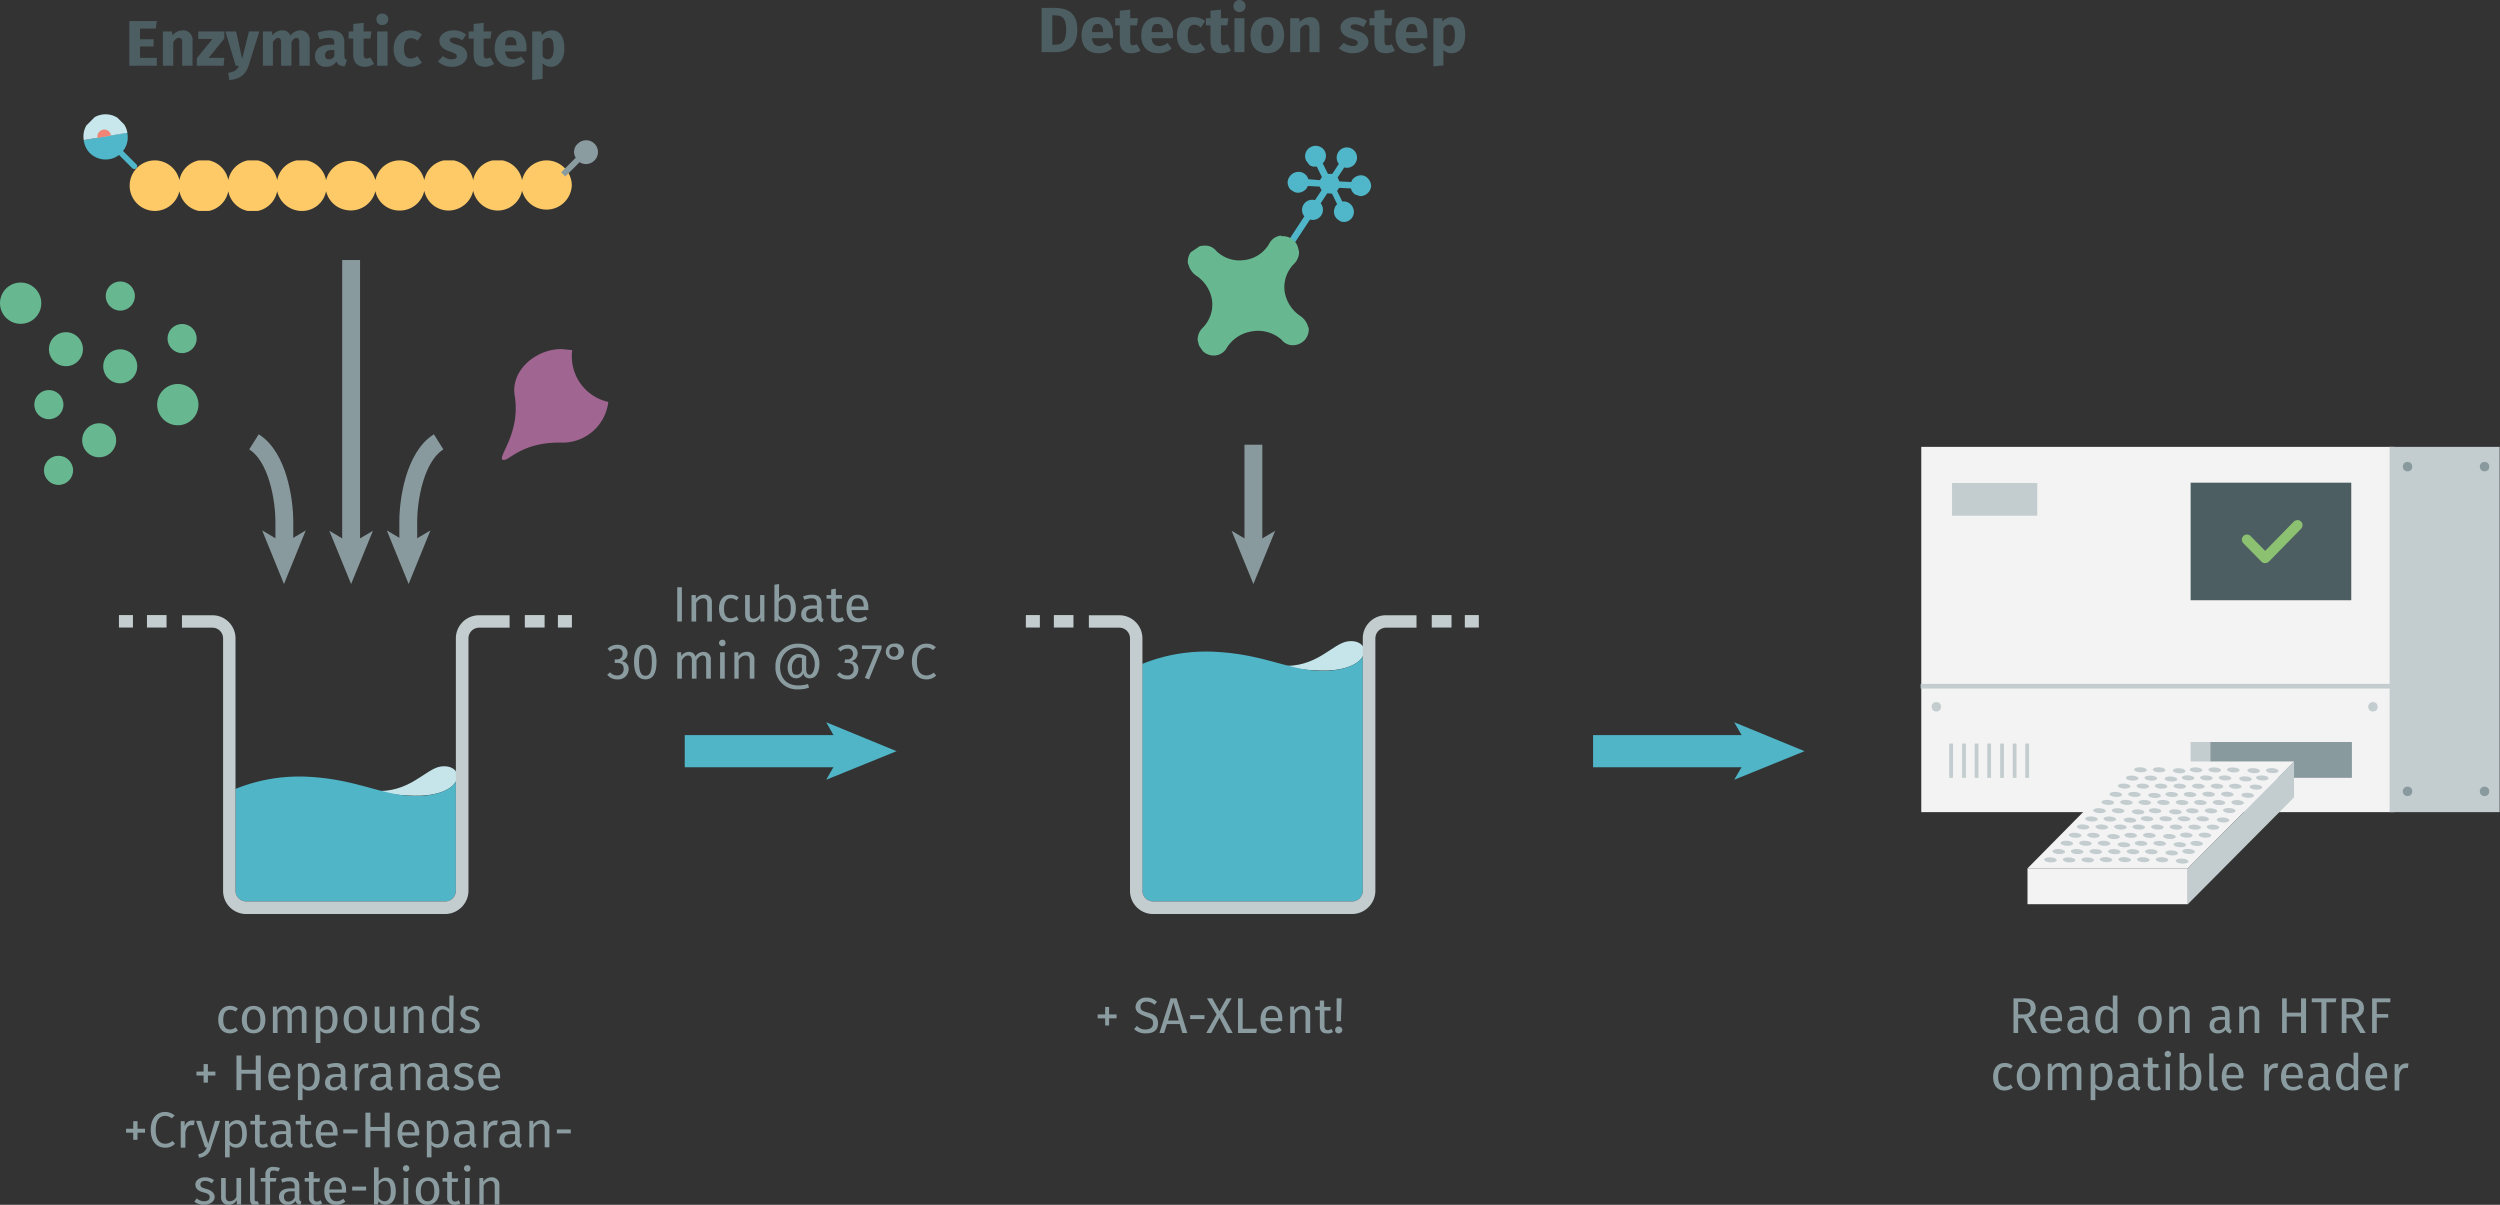 <svg xmlns="http://www.w3.org/2000/svg" xmlns:xlink="http://www.w3.org/1999/xlink" viewBox="0 0 699.9 337.3"><rect x="0" y="0" width="699.9" height="337.3" fill="#333333" stroke="none"/><defs><symbol id="fluorophore-acceptor-XL665" data-name="fluorophore-acceptor-XL665" viewBox="0 0 16.2 25.5"><path d="M15.1,10.5a2.2,2.2,0,0,0-2.6.2L10.3,9.5V8.7l2.2-1.3A2,2,0,0,0,14,8l1.1-.4a2.2,2.2,0,0,0,.8-3,2.2,2.2,0,0,0-1.4-1.1,2.1,2.1,0,0,0-1.7.2,2.1,2.1,0,0,0-1,1.4,1.7,1.7,0,0,0,0,1L9.6,7.4l-.8-.5V4.3a2.2,2.2,0,0,0,1.5-2.1,2.2,2.2,0,0,0-4.4,0A2.2,2.2,0,0,0,7.4,4.3V6.9l-.8.5L4.4,6.1a1.7,1.7,0,0,0,0-1,2.4,2.4,0,0,0-1-1.4,2,2,0,0,0-1.7-.2,2.4,2.4,0,0,0-1.4,1,2.4,2.4,0,0,0,.8,3.1l1.1.3a2.2,2.2,0,0,0,1.5-.6L5.9,8.6v.8L3.7,10.7a2.2,2.2,0,0,0-2.6-.2,2.2,2.2,0,0,0-.8,3,2.1,2.1,0,0,0,1.4,1h.5a2,2,0,0,0,1.1-.3,2.1,2.1,0,0,0,1-1.4,1.7,1.7,0,0,0,0-1l2.2-1.3.9.5v2.6a2.2,2.2,0,0,0,0,4.2v6.9a.7.7,0,1,0,1.4,0V17.9a2.2,2.2,0,0,0,0-4.2V11.1l.8-.4L11.8,12a1.7,1.7,0,0,0,0,1,2.4,2.4,0,0,0,1,1.4,2,2,0,0,0,1.1.3h.6a2.4,2.4,0,0,0,1.4-1A2.4,2.4,0,0,0,15.1,10.5Z" fill="#4fb7c9"/></symbol><symbol id="avidine-green" data-name="avidine-green" viewBox="0 0 17.5 17.7"><path d="M12.7,6.6a4.6,4.6,0,0,1-.1-3.8,1.9,1.9,0,0,0,0-1.8h0A2,2,0,0,0,9.9.2H9.8a2.1,2.1,0,0,0-1,1.4,4.2,4.2,0,0,1-2.2,3,4.6,4.6,0,0,1-3.8.1,2.5,2.5,0,0,0-1.7,0H1A2,2,0,0,0,.2,7.6h0a1.8,1.8,0,0,0,1.5,1,4.2,4.2,0,0,1,2.9,2.2,4.2,4.2,0,0,1,.1,3.9,1.9,1.9,0,0,0,0,1.8h.1a2,2,0,0,0,2.7.8h.1a2.1,2.1,0,0,0,1-1.4,4.2,4.2,0,0,1,2.2-3,4.6,4.6,0,0,1,3.8-.1,2.5,2.5,0,0,0,1.7,0h.1a2,2,0,0,0,.8-2.7h0a1.8,1.8,0,0,0-1.5-1A4.5,4.5,0,0,1,12.7,6.6Z" fill="#67b891"/></symbol><symbol id="protein-green" data-name="protein-green" viewBox="0 0 17 17"><circle cx="8.5" cy="8.5" r="8.5" fill="#67b891"/></symbol><symbol id="well-b-4--4_2" data-name="well-b-4--4 2" viewBox="0 0 258.8 170.8"><path d="M184,15c-9,1.2-17.8,15.5-38.6,13.9,7.7,1.9,22,3.5,30.7,2.5C198.5,28.8,196.8,13.4,184,15Z" fill="#c5e5ea"/><path d="M66.6,157.5a6.1,6.1,0,0,0,6.1,6.1H186.4a6.1,6.1,0,0,0,6.1-6.1V23.6c-1.9,3.4-7,6.7-16.4,7.9-22.3,2.6-36.4-8.9-67.6-10.5a97.1,97.1,0,0,0-42,6.9V157.5Z" fill="#4fb5c7"/><path d="M186.4,170.8H72.7a13.2,13.2,0,0,1-13.2-13.2V13.3a6.1,6.1,0,0,0-6.1-6.1H36V.1H53.4A13.2,13.2,0,0,1,66.6,13.3V157.5a6.1,6.1,0,0,0,6.1,6.1H186.4a6.1,6.1,0,0,0,6.1-6.1V13.3A13.2,13.2,0,0,1,205.7.1h17.5V7.2H205.8a6.1,6.1,0,0,0-6.1,6.1V157.5A13.4,13.4,0,0,1,186.4,170.8Z" fill="#c3ccce"/><rect x="231.9" width="11.3" height="7.1" fill="#c3ccce"/><rect x="250.8" width="8" height="7.1" fill="#c3ccce"/><rect x="16" width="11.2" height="7.1" fill="#c3ccce"/><rect width="8" height="7.1" fill="#c3ccce"/></symbol><symbol id="HTRF-reader-white-background_2" data-name="HTRF-reader-white-background 2" viewBox="0 0 184.2 145.5"><rect x="0.2" width="150.5" height="116.2" fill="#f3f3f3"/><rect x="92" y="93.9" width="45.2" height="11.4" fill="#899a9e"/><rect x="85.9" y="93.9" width="6.3" height="11.4" fill="#c3ccce"/><rect x="149.2" width="35" height="116.2" fill="#c3ccce"/><rect y="75.4" width="150" height="1.5" fill="#c3ccce"/><rect x="85.9" y="11.4" width="51.1" height="37.4" fill="#4d5e62"/><rect x="10" y="11.5" width="27.1" height="10.4" fill="#c3ccce"/><rect x="9.1" y="94.4" width="1.2" height="10.9" fill="#c3ccce"/><rect x="13.2" y="94.4" width="1.2" height="10.9" fill="#c3ccce"/><rect x="17.2" y="94.4" width="1.2" height="10.9" fill="#c3ccce"/><rect x="21.2" y="94.4" width="1.2" height="10.9" fill="#c3ccce"/><rect x="25.3" y="94.4" width="1.2" height="10.9" fill="#c3ccce"/><rect x="29.3" y="94.4" width="1.2" height="10.9" fill="#c3ccce"/><rect x="33.3" y="94.4" width="1.2" height="10.9" fill="#c3ccce"/><circle cx="154.9" cy="6.3" r="1.5" fill="#899a9e"/><circle cx="179.4" cy="6.3" r="1.5" fill="#899a9e"/><circle cx="154.9" cy="109.6" r="1.5" fill="#899a9e"/><circle cx="143.9" cy="82.7" r="1.5" fill="#c3ccce"/><circle cx="5" cy="82.7" r="1.5" fill="#c3ccce"/><circle cx="179.4" cy="109.6" r="1.5" fill="#899a9e"/><polygon points="85 134.1 118.8 100.1 67.6 100.1 34 134.1 85 134.1" fill="#f3f3f3"/><rect x="34" y="134.1" width="51" height="11.4" fill="#f3f3f3"/><polygon points="85 145.5 118.8 111.5 118.8 100.1 85 134.1 85 145.5" fill="#c3ccce"/><ellipse cx="41.3" cy="131.3" rx="0.8" ry="2" transform="translate(-92.1 165.3) rotate(-86.8)" fill="#c3ccce"/><ellipse cx="47.2" cy="131.3" rx="0.8" ry="2" transform="translate(-86.5 171.2) rotate(-86.8)" fill="#c3ccce"/><ellipse cx="53.1" cy="131.3" rx="0.8" ry="2" transform="translate(-80.9 177.1) rotate(-86.8)" fill="#c3ccce"/><ellipse cx="59" cy="131.3" rx="0.8" ry="2" transform="translate(-75.4 182.9) rotate(-86.8)" fill="#c3ccce"/><ellipse cx="64.9" cy="131.3" rx="0.8" ry="2" transform="translate(-69.8 188.8) rotate(-86.8)" fill="#c3ccce"/><ellipse cx="70.8" cy="131.3" rx="0.8" ry="2" transform="translate(-64.2 194.7) rotate(-86.8)" fill="#c3ccce"/><ellipse cx="76.7" cy="131.3" rx="0.8" ry="2" transform="translate(-58.6 200.6) rotate(-86.8)" fill="#c3ccce"/><ellipse cx="82.6" cy="131.3" rx="0.8" ry="2" transform="matrix(0.06, -1, 1, 0.06, -53.07, 206.51)" fill="#c3ccce"/><ellipse cx="43.9" cy="128.7" rx="0.8" ry="2" transform="translate(-87 165.4) rotate(-86.8)" fill="#c3ccce"/><ellipse cx="49.8" cy="128.7" rx="0.8" ry="2" transform="translate(-81.5 171.3) rotate(-86.8)" fill="#c3ccce"/><ellipse cx="55.7" cy="128.7" rx="0.8" ry="2" transform="translate(-75.9 177.2) rotate(-86.8)" fill="#c3ccce"/><ellipse cx="61.6" cy="128.7" rx="0.8" ry="2" transform="translate(-70.3 183.1) rotate(-86.8)" fill="#c3ccce"/><ellipse cx="67.5" cy="128.7" rx="0.8" ry="2" transform="translate(-64.7 189) rotate(-86.8)" fill="#c3ccce"/><ellipse cx="73.4" cy="128.7" rx="0.8" ry="2" transform="translate(-59.2 194.9) rotate(-86.8)" fill="#c3ccce"/><ellipse cx="79.3" cy="128.7" rx="0.8" ry="2" transform="matrix(0.06, -1, 1, 0.06, -53.59, 200.76)" fill="#c3ccce"/><ellipse cx="85.2" cy="128.7" rx="0.8" ry="2" transform="translate(-48 206.6) rotate(-86.8)" fill="#c3ccce"/><ellipse cx="46.5" cy="126.1" rx="0.8" ry="2" transform="translate(-82 165.5) rotate(-86.8)" fill="#c3ccce"/><ellipse cx="52.4" cy="126.1" rx="0.8" ry="2" transform="translate(-76.4 171.4) rotate(-86.8)" fill="#c3ccce"/><ellipse cx="58.3" cy="126.1" rx="0.8" ry="2" transform="translate(-70.8 177.3) rotate(-86.8)" fill="#c3ccce"/><ellipse cx="64.2" cy="126.1" rx="0.8" ry="2" transform="matrix(0.06, -1, 1, 0.06, -65.26, 183.22)" fill="#c3ccce"/><ellipse cx="70.1" cy="126.1" rx="0.8" ry="2" transform="translate(-59.7 189.1) rotate(-86.8)" fill="#c3ccce"/><ellipse cx="76" cy="126.1" rx="0.8" ry="2" transform="translate(-54.1 195) rotate(-86.8)" fill="#c3ccce"/><ellipse cx="81.9" cy="126.1" rx="0.8" ry="2" transform="matrix(0.06, -1, 1, 0.06, -48.54, 200.9)" fill="#c3ccce"/><ellipse cx="87.8" cy="126.1" rx="0.8" ry="2" transform="translate(-43 206.8) rotate(-86.8)" fill="#c3ccce"/><ellipse cx="49.1" cy="123.5" rx="0.8" ry="2" transform="translate(-76.9 165.7) rotate(-86.8)" fill="#c3ccce"/><ellipse cx="55" cy="123.5" rx="0.8" ry="2" transform="translate(-71.4 171.6) rotate(-86.8)" fill="#c3ccce"/><ellipse cx="60.9" cy="123.5" rx="0.8" ry="2" transform="matrix(0.06, -1, 1, 0.06, -65.78, 177.47)" fill="#c3ccce"/><ellipse cx="66.8" cy="123.5" rx="0.8" ry="2" transform="translate(-60.2 183.4) rotate(-86.8)" fill="#c3ccce"/><ellipse cx="72.7" cy="123.5" rx="0.8" ry="2" transform="translate(-54.6 189.3) rotate(-86.8)" fill="#c3ccce"/><ellipse cx="78.6" cy="123.5" rx="0.8" ry="2" transform="matrix(0.06, -1, 1, 0.06, -49.06, 195.15)" fill="#c3ccce"/><ellipse cx="84.5" cy="123.5" rx="0.8" ry="2" transform="translate(-43.5 201) rotate(-86.8)" fill="#c3ccce"/><ellipse cx="90.4" cy="123.5" rx="0.8" ry="2" transform="translate(-37.9 206.9) rotate(-86.8)" fill="#c3ccce"/><ellipse cx="51.7" cy="120.9" rx="0.8" ry="2" transform="translate(-71.9 165.8) rotate(-86.8)" fill="#c3ccce"/><ellipse cx="57.6" cy="120.9" rx="0.8" ry="2" transform="translate(-66.3 171.7) rotate(-86.8)" fill="#c3ccce"/><ellipse cx="63.5" cy="120.9" rx="0.8" ry="2" transform="translate(-60.7 177.6) rotate(-86.8)" fill="#c3ccce"/><ellipse cx="69.4" cy="120.9" rx="0.8" ry="2" transform="translate(-55.2 183.5) rotate(-86.8)" fill="#c3ccce"/><ellipse cx="75.3" cy="120.9" rx="0.8" ry="2" transform="translate(-49.6 189.4) rotate(-86.8)" fill="#c3ccce"/><ellipse cx="81.2" cy="120.9" rx="0.8" ry="2" transform="translate(-44 195.3) rotate(-86.8)" fill="#c3ccce"/><ellipse cx="87.1" cy="120.9" rx="0.8" ry="2" transform="translate(-38.4 201.2) rotate(-86.8)" fill="#c3ccce"/><ellipse cx="93" cy="120.9" rx="0.8" ry="2" transform="translate(-32.9 207.1) rotate(-86.8)" fill="#c3ccce"/><ellipse cx="54.3" cy="118.3" rx="0.8" ry="2" transform="translate(-66.8 166) rotate(-86.8)" fill="#c3ccce"/><ellipse cx="60.2" cy="118.3" rx="0.8" ry="2" transform="translate(-61.3 171.9) rotate(-86.8)" fill="#c3ccce"/><ellipse cx="66.1" cy="118.3" rx="0.8" ry="2" transform="matrix(0.06, -1, 1, 0.06, -55.68, 177.75)" fill="#c3ccce"/><ellipse cx="72" cy="118.3" rx="0.8" ry="2" transform="translate(-50.1 183.6) rotate(-86.8)" fill="#c3ccce"/><ellipse cx="77.9" cy="118.3" rx="0.8" ry="2" transform="translate(-44.5 189.5) rotate(-86.8)" fill="#c3ccce"/><ellipse cx="83.8" cy="118.3" rx="0.8" ry="2" transform="translate(-39 195.4) rotate(-86.8)" fill="#c3ccce"/><ellipse cx="89.7" cy="118.3" rx="0.8" ry="2" transform="translate(-33.4 201.3) rotate(-86.8)" fill="#c3ccce"/><ellipse cx="95.6" cy="118.3" rx="0.8" ry="2" transform="matrix(0.06, -1, 1, 0.06, -27.81, 207.21)" fill="#c3ccce"/><ellipse cx="56.9" cy="115.7" rx="0.8" ry="2" transform="translate(-61.8 166.1) rotate(-86.8)" fill="#c3ccce"/><ellipse cx="62.8" cy="115.7" rx="0.8" ry="2" transform="translate(-56.2 172) rotate(-86.8)" fill="#c3ccce"/><ellipse cx="68.7" cy="115.7" rx="0.8" ry="2" transform="matrix(0.06, -1, 1, 0.06, -50.63, 177.89)" fill="#c3ccce"/><ellipse cx="74.6" cy="115.7" rx="0.8" ry="2" transform="translate(-45.1 183.8) rotate(-86.8)" fill="#c3ccce"/><ellipse cx="80.5" cy="115.7" rx="0.8" ry="2" transform="matrix(0.06, -1, 1, 0.06, -39.48, 189.67)" fill="#c3ccce"/><ellipse cx="86.4" cy="115.7" rx="0.8" ry="2" transform="translate(-33.9 195.6) rotate(-86.8)" fill="#c3ccce"/><ellipse cx="92.3" cy="115.7" rx="0.8" ry="2" transform="translate(-28.3 201.5) rotate(-86.8)" fill="#c3ccce"/><ellipse cx="98.2" cy="115.7" rx="0.8" ry="2" transform="translate(-22.8 207.3) rotate(-86.8)" fill="#c3ccce"/><ellipse cx="59.5" cy="113.1" rx="0.8" ry="2" transform="translate(-56.7 166.2) rotate(-86.8)" fill="#c3ccce"/><ellipse cx="65.4" cy="113.1" rx="0.8" ry="2" transform="translate(-51.1 172.1) rotate(-86.8)" fill="#c3ccce"/><ellipse cx="71.3" cy="113.1" rx="0.8" ry="2" transform="translate(-45.6 178) rotate(-86.8)" fill="#c3ccce"/><ellipse cx="77.2" cy="113.1" rx="0.8" ry="2" transform="translate(-40 183.9) rotate(-86.8)" fill="#c3ccce"/><ellipse cx="83.1" cy="113.1" rx="0.8" ry="2" transform="translate(-34.4 189.8) rotate(-86.8)" fill="#c3ccce"/><ellipse cx="89" cy="113.1" rx="0.8" ry="2" transform="translate(-28.9 195.7) rotate(-86.8)" fill="#c3ccce"/><ellipse cx="94.9" cy="113.1" rx="0.8" ry="2" transform="translate(-23.3 201.6) rotate(-86.8)" fill="#c3ccce"/><ellipse cx="100.8" cy="113.1" rx="0.8" ry="2" transform="translate(-17.7 207.5) rotate(-86.8)" fill="#c3ccce"/><ellipse cx="62.1" cy="110.5" rx="0.8" ry="2" transform="translate(-51.7 166.4) rotate(-86.8)" fill="#c3ccce"/><ellipse cx="68" cy="110.5" rx="0.8" ry="2" transform="translate(-46.1 172.3) rotate(-86.8)" fill="#c3ccce"/><ellipse cx="73.9" cy="110.5" rx="0.8" ry="2" transform="matrix(0.06, -1, 1, 0.06, -40.52, 178.17)" fill="#c3ccce"/><ellipse cx="79.8" cy="110.5" rx="0.8" ry="2" transform="translate(-34.9 184.1) rotate(-86.8)" fill="#c3ccce"/><ellipse cx="85.7" cy="110.5" rx="0.8" ry="2" transform="translate(-29.4 190) rotate(-86.8)" fill="#c3ccce"/><ellipse cx="91.6" cy="110.5" rx="0.8" ry="2" transform="translate(-23.8 195.8) rotate(-86.8)" fill="#c3ccce"/><ellipse cx="97.5" cy="110.5" rx="0.8" ry="2" transform="translate(-18.2 201.7) rotate(-86.8)" fill="#c3ccce"/><ellipse cx="103.4" cy="110.5" rx="0.8" ry="2" transform="matrix(0.06, -1, 1, 0.06, -12.65, 207.63)" fill="#c3ccce"/><ellipse cx="64.7" cy="107.9" rx="0.8" ry="2" transform="translate(-46.6 166.5) rotate(-86.8)" fill="#c3ccce"/><ellipse cx="70.6" cy="107.9" rx="0.8" ry="2" transform="translate(-41 172.4) rotate(-86.8)" fill="#c3ccce"/><ellipse cx="76.5" cy="107.9" rx="0.8" ry="2" transform="translate(-35.5 178.3) rotate(-86.8)" fill="#c3ccce"/><ellipse cx="82.4" cy="107.9" rx="0.8" ry="2" transform="translate(-29.9 184.2) rotate(-86.8)" fill="#c3ccce"/><ellipse cx="88.3" cy="107.9" rx="0.8" ry="2" transform="translate(-24.3 190.1) rotate(-86.8)" fill="#c3ccce"/><ellipse cx="94.2" cy="107.9" rx="0.8" ry="2" transform="translate(-18.7 196) rotate(-86.8)" fill="#c3ccce"/><ellipse cx="100.1" cy="107.9" rx="0.8" ry="2" transform="translate(-13.2 201.9) rotate(-86.8)" fill="#c3ccce"/><ellipse cx="106" cy="107.9" rx="0.8" ry="2" transform="matrix(0.06, -1, 1, 0.06, -7.6, 207.77)" fill="#c3ccce"/><ellipse cx="67.3" cy="105.3" rx="0.8" ry="2" transform="translate(-41.6 166.7) rotate(-86.8)" fill="#c3ccce"/><ellipse cx="73.2" cy="105.3" rx="0.8" ry="2" transform="translate(-36 172.6) rotate(-86.8)" fill="#c3ccce"/><ellipse cx="79.1" cy="105.3" rx="0.8" ry="2" transform="matrix(0.06, -1, 1, 0.06, -30.42, 178.45)" fill="#c3ccce"/><ellipse cx="85" cy="105.3" rx="0.8" ry="2" transform="translate(-24.8 184.3) rotate(-86.8)" fill="#c3ccce"/><ellipse cx="90.9" cy="105.3" rx="0.8" ry="2" transform="translate(-19.3 190.2) rotate(-86.8)" fill="#c3ccce"/><ellipse cx="96.8" cy="105.3" rx="0.8" ry="2" transform="translate(-13.7 196.1) rotate(-86.8)" fill="#c3ccce"/><ellipse cx="102.7" cy="105.3" rx="0.8" ry="2" transform="matrix(0.06, -1, 1, 0.06, -8.12, 202.02)" fill="#c3ccce"/><ellipse cx="108.6" cy="105.3" rx="0.8" ry="2" transform="translate(-2.5 207.9) rotate(-86.8)" fill="#c3ccce"/><ellipse cx="69.9" cy="102.7" rx="0.8" ry="2" transform="translate(-36.5 166.8) rotate(-86.8)" fill="#c3ccce"/><ellipse cx="75.8" cy="102.7" rx="0.8" ry="2" transform="translate(-30.9 172.7) rotate(-86.8)" fill="#c3ccce"/><ellipse cx="81.7" cy="102.7" rx="0.8" ry="2" transform="matrix(0.06, -1, 1, 0.06, -25.36, 178.59)" fill="#c3ccce"/><ellipse cx="87.6" cy="102.7" rx="0.8" ry="2" transform="translate(-19.8 184.5) rotate(-86.8)" fill="#c3ccce"/><ellipse cx="93.5" cy="102.7" rx="0.8" ry="2" transform="translate(-14.2 190.4) rotate(-86.8)" fill="#c3ccce"/><ellipse cx="99.4" cy="102.7" rx="0.8" ry="2" transform="translate(-8.6 196.3) rotate(-86.8)" fill="#c3ccce"/><ellipse cx="105.3" cy="102.7" rx="0.8" ry="2" transform="matrix(0.06, -1, 1, 0.06, -3.07, 202.16)" fill="#c3ccce"/><ellipse cx="111.2" cy="102.7" rx="0.8" ry="2" transform="matrix(0.06, -1, 1, 0.06, 2.5, 208.05)" fill="#c3ccce"/><path d="M119.9,23.3a2.1,2.1,0,0,0-1.1.4l-9.2,9.4-4.7-4.8a1.7,1.7,0,0,0-1.1-.4,1.6,1.6,0,0,0-1.6,1.6,2.1,2.1,0,0,0,.4,1.1l5.9,6a1.7,1.7,0,0,0,1.1.4,2.1,2.1,0,0,0,1.1-.4L121,26.1a2.2,2.2,0,0,0,.5-1.1A1.6,1.6,0,0,0,119.9,23.3Z" fill="#8cc172"/></symbol><symbol id="well-b-2--4_2" data-name="well-b-2--4 2" viewBox="0 0 258.8 170.8"><path d="M184,86.5c-9,1.2-17.8,15.5-38.6,13.9,7.7,1.9,22,3.5,30.7,2.5C198.5,100.3,196.8,84.9,184,86.5Z" fill="#c5e5ea"/><path d="M66.6,157.5a6.1,6.1,0,0,0,6.1,6.1H186.4a6.1,6.1,0,0,0,6.1-6.1V95.1c-1.9,3.4-7,6.7-16.4,7.9-22.2,2.6-36.4-8.9-67.5-10.6a97.1,97.1,0,0,0-42,6.9Z" fill="#4fb5c7"/><path d="M186.4,170.8H72.7a13.2,13.2,0,0,1-13.2-13.2V13.3a6.1,6.1,0,0,0-6.1-6.1H36V.1H53.4A13.2,13.2,0,0,1,66.6,13.3V157.5a6.1,6.1,0,0,0,6.1,6.1H186.4a6.1,6.1,0,0,0,6.1-6.1V13.3A13.2,13.2,0,0,1,205.7.1h17.5V7.2H205.8a6.1,6.1,0,0,0-6.1,6.1V157.5A13.4,13.4,0,0,1,186.4,170.8Z" fill="#c3ccce"/><rect x="231.9" width="11.3" height="7.1" fill="#c3ccce"/><rect x="250.8" width="8" height="7.1" fill="#c3ccce"/><rect x="16" width="11.2" height="7.1" fill="#c3ccce"/><rect width="8" height="7.1" fill="#c3ccce"/></symbol><symbol id="enzyme-purple" data-name="enzyme-purple" viewBox="0 0 29.8 31"><path d="M19.6,2A9.1,9.1,0,0,1,19.7.3l-3-.3C9.5,0,2.4,6,3.6,13.1,5.3,23.5-1.2,30.1.2,31s5-5.1,16.6-4.8a12.9,12.9,0,0,0,13-11.4A13,13,0,0,1,19.6,2Z" fill="#a06590"/></symbol><symbol id="peptide-yellow" data-name="peptide-yellow" viewBox="0 0 104.9 12"><path d="M98.9,0a6,6,0,0,0-5.8,4.7,5.9,5.9,0,0,0-11.6,0,5.9,5.9,0,0,0-11.6,0A6,6,0,0,0,64.1,0a5.9,5.9,0,0,0-5.8,4.7A6.1,6.1,0,0,0,53.4.2a6,6,0,0,0-6.8,4.5A5.9,5.9,0,0,0,35,4.7a5.9,5.9,0,0,0-11.6,0,5.9,5.9,0,0,0-11.6,0A6,6,0,0,0,6,0,6,6,0,0,0,6,12a6,6,0,0,0,5.8-4.7,5.9,5.9,0,0,0,11.6,0A5.9,5.9,0,0,0,35,7.3,6,6,0,0,0,40.8,12a5.8,5.8,0,0,0,5.8-4.7,5.9,5.9,0,0,0,4.9,4.5,6,6,0,0,0,6.8-4.5,5.8,5.8,0,0,0,5.8,4.6,5.9,5.9,0,0,0,5.8-4.7,5.9,5.9,0,0,0,5.8,4.7,6,6,0,0,0,5.8-4.7,6,6,0,0,0,5.8,4.7,5.9,5.9,0,0,0,5.8-4.7,6,6,0,0,0,11.8-1.3A6,6,0,0,0,98.9,0Z" fill="#fdca67"/></symbol><symbol id="fluorophore-donor-cryptate2" data-name="fluorophore-donor-cryptate2" viewBox="0 0 17.3 25.5"><path d="M1.9,3.3,7.7,7.4l2,1.4,6.2,4.4a8.5,8.5,0,0,1-6.2,3.9v7.3a1.1,1.1,0,0,1-2.2,0V17.1A8.7,8.7,0,0,1,0,8.6,8.5,8.5,0,0,1,1.9,3.3Z" fill="#4fb7c9"/><path d="M1.9,3.3a8.6,8.6,0,0,1,14,10Z" fill="#c7e7ec"/><path d="M6.3,6.5A2.6,2.6,0,0,1,8.6,5.3a2.6,2.6,0,0,1,2.6,2.6,2.3,2.3,0,0,1-.6,1.6" fill="#f08576"/></symbol><symbol id="fluorophore-grey" data-name="fluorophore-grey" viewBox="0 0 5.6 10.4"><path d="M5.6,2.9A2.8,2.8,0,1,0,0,2.7,2.6,2.6,0,0,0,2,5.5v4.9H3.4V5.6A2.8,2.8,0,0,0,5.6,2.9Z" fill="#8b9ca0"/></symbol></defs><title>ppi-how-it-works-assay-protocol-heparanase-assay-61BHSKAA-61BHSKAB</title><g style="isolation:isolate"><g style="isolation:isolate"><path d="M565,285.7v4.1h-1.3v-9.7h2.6q3.6,0,3.6,2.7a2.5,2.5,0,0,1-2.1,2.6l2.6,4.4h-1.5l-2.4-4.1Zm3.5-2.9c0-1.2-.7-1.7-2.3-1.7H565v3.5h1.4C567.7,284.6,568.5,284.1,568.5,282.8Z" transform="translate(0 -0.6)" fill="#8b9ca0"/><path d="M577.3,286.5h-4.7c.1,1.7.9,2.4,2,2.4a2.8,2.8,0,0,0,1.9-.7l.6.8a4.1,4.1,0,0,1-2.6.9c-2.1,0-3.3-1.4-3.3-3.8s1.2-3.9,3.1-3.9,3,1.4,3,3.6Zm-1.2-1c0-1.5-.6-2.3-1.8-2.3s-1.6.7-1.7,2.4h3.5Z" transform="translate(0 -0.6)" fill="#8b9ca0"/><path d="M585.1,289l-.3.9a1.5,1.5,0,0,1-1.5-1.1,2.4,2.4,0,0,1-2.2,1.1,2.1,2.1,0,0,1-2.3-2.2c0-1.6,1.2-2.4,3.2-2.4h1.2v-.6c0-1-.6-1.4-1.6-1.4a5.8,5.8,0,0,0-2,.4l-.3-1a7.9,7.9,0,0,1,2.5-.5c1.8,0,2.6.9,2.6,2.5V288C584.4,288.7,584.7,288.9,585.1,289Zm-1.9-1.2v-1.7h-1q-2.1,0-2.1,1.5a1.2,1.2,0,0,0,1.3,1.4A2,2,0,0,0,583.2,287.8Z" transform="translate(0 -0.6)" fill="#8b9ca0"/><path d="M592.8,289.8h-1.1l-.2-1.1a2.2,2.2,0,0,1-2.1,1.2c-1.8,0-2.8-1.5-2.8-3.8s1.1-3.9,2.9-3.9a2.7,2.7,0,0,1,2,.9v-3.8h1.3Zm-1.3-2v-3.6a2.2,2.2,0,0,0-1.7-1c-1.1,0-1.8,1-1.8,2.9s.6,2.8,1.7,2.8A2.1,2.1,0,0,0,591.5,287.8Z" transform="translate(0 -0.6)" fill="#8b9ca0"/><path d="M605.2,286.1c0,2.2-1.2,3.8-3.3,3.8s-3.3-1.5-3.3-3.8,1.2-3.9,3.3-3.9S605.2,283.7,605.2,286.1Zm-5.2,0c0,1.9.7,2.8,1.9,2.8s1.9-.9,1.9-2.8-.6-2.9-1.9-2.9S600,284.1,600,286.1Z" transform="translate(0 -0.6)" fill="#8b9ca0"/><path d="M613,284.5v5.3h-1.3v-5.2c0-1.1-.5-1.4-1.2-1.4a2.3,2.3,0,0,0-1.9,1.3v5.3h-1.3v-7.4h1.1l.2,1.1a2.5,2.5,0,0,1,2.2-1.3A2.1,2.1,0,0,1,613,284.5Z" transform="translate(0 -0.6)" fill="#8b9ca0"/><path d="M624.8,289l-.3.9a1.5,1.5,0,0,1-1.4-1.1,2.4,2.4,0,0,1-2.2,1.1,2.1,2.1,0,0,1-2.3-2.2c0-1.6,1.1-2.4,3.2-2.4h1.1v-.6c0-1-.5-1.4-1.5-1.4a5.8,5.8,0,0,0-2,.4l-.3-1a7.9,7.9,0,0,1,2.5-.5c1.8,0,2.6.9,2.6,2.5V288C624.2,288.7,624.5,288.9,624.8,289Zm-1.9-1.2v-1.7H622q-2.1,0-2.1,1.5a1.2,1.2,0,0,0,1.3,1.4A1.8,1.8,0,0,0,622.9,287.8Z" transform="translate(0 -0.6)" fill="#8b9ca0"/><path d="M632.5,284.5v5.3h-1.3v-5.2c0-1.1-.4-1.4-1.2-1.4a2,2,0,0,0-1.8,1.3v5.3h-1.3v-7.4H628v1.1a2.6,2.6,0,0,1,2.2-1.3A2.1,2.1,0,0,1,632.5,284.5Z" transform="translate(0 -0.6)" fill="#8b9ca0"/><path d="M640.2,285.2v4.6h-1.3v-9.7h1.3v4h4v-4h1.4v9.7h-1.4v-4.6Z" transform="translate(0 -0.6)" fill="#8b9ca0"/><path d="M651.3,281.2v8.6h-1.4v-8.6h-2.7v-1.1h6.9l-.2,1.1Z" transform="translate(0 -0.6)" fill="#8b9ca0"/><path d="M656.9,285.7v4.1h-1.3v-9.7h2.5c2.5,0,3.7.9,3.7,2.7a2.5,2.5,0,0,1-2.1,2.6l2.6,4.4h-1.5l-2.4-4.1Zm3.5-2.9c0-1.2-.7-1.7-2.3-1.7h-1.2v3.5h1.4C659.6,284.6,660.4,284.1,660.4,282.8Z" transform="translate(0 -0.6)" fill="#8b9ca0"/><path d="M665.4,281.2v3.3h3.2v1h-3.2v4.3h-1.3v-9.7h5.1v1.1Z" transform="translate(0 -0.6)" fill="#8b9ca0"/></g><g style="isolation:isolate"><path d="M563.5,299l-.6.8a3,3,0,0,0-1.6-.5c-1.2,0-1.9.9-1.9,2.8s.7,2.7,1.9,2.7a2.7,2.7,0,0,0,1.6-.6l.6.9a3.8,3.8,0,0,1-2.3.8c-2,0-3.2-1.4-3.2-3.8s1.2-3.9,3.2-3.9A3.2,3.2,0,0,1,563.5,299Z" transform="translate(0 -0.6)" fill="#8b9ca0"/><path d="M571.2,302.1c0,2.2-1.3,3.8-3.3,3.8s-3.3-1.5-3.3-3.8,1.2-3.9,3.3-3.9S571.2,299.7,571.2,302.1Zm-5.2,0c0,1.9.6,2.8,1.9,2.8s1.9-.9,1.9-2.8-.7-2.9-1.9-2.9S566,300.1,566,302.1Z" transform="translate(0 -0.6)" fill="#8b9ca0"/><path d="M582.7,300.5v5.3h-1.3v-5.2c0-1.1-.5-1.4-1-1.4s-1.3.5-1.8,1.3v5.3h-1.3v-5.2c0-1.1-.4-1.4-1-1.4s-1.2.5-1.7,1.3v5.3h-1.3v-7.4h1.1v1.1a2.4,2.4,0,0,1,2.1-1.3,2,2,0,0,1,1.9,1.3,2.5,2.5,0,0,1,2.2-1.3A2,2,0,0,1,582.7,300.5Z" transform="translate(0 -0.6)" fill="#8b9ca0"/><path d="M591.4,302.1c0,2.2-1,3.8-2.9,3.8a2.1,2.1,0,0,1-1.9-.8v3.5h-1.3V298.4h1.1v1a2.5,2.5,0,0,1,2.2-1.2C590.6,298.2,591.4,299.7,591.4,302.1Zm-1.4,0c0-2-.6-2.9-1.7-2.9a2.3,2.3,0,0,0-1.7,1.2V304a1.7,1.7,0,0,0,1.6.9C589.4,304.9,590,304,590,302.1Z" transform="translate(0 -0.6)" fill="#8b9ca0"/><path d="M599.2,305l-.3.9a1.6,1.6,0,0,1-1.5-1.1,2.4,2.4,0,0,1-2.2,1.1,2.1,2.1,0,0,1-2.3-2.2c0-1.6,1.2-2.4,3.2-2.4h1.2v-.6c0-1-.5-1.4-1.6-1.4a5.8,5.8,0,0,0-2,.4l-.3-1a8,8,0,0,1,2.6-.5,2.3,2.3,0,0,1,2.6,2.5V304C598.6,304.7,598.8,304.9,599.2,305Zm-1.9-1.2v-1.7h-1c-1.4,0-2,.5-2,1.5s.4,1.4,1.2,1.4A1.9,1.9,0,0,0,597.3,303.8Z" transform="translate(0 -0.6)" fill="#8b9ca0"/><path d="M603.3,305.9a1.8,1.8,0,0,1-2-2.1v-4.4H600v-1h1.3v-1.7h1.3v1.8h1.7v1h-1.6v4.4c0,.7.2,1.1.9,1.1a1.2,1.2,0,0,0,.9-.4l.5.9A2.4,2.4,0,0,1,603.3,305.9Z" transform="translate(0 -0.6)" fill="#8b9ca0"/><path d="M607.8,295.7a.9.9,0,1,1-.9-.9A.9.9,0,0,1,607.8,295.7Zm-1.5,10.1v-7.4h1.2v7.4Z" transform="translate(0 -0.6)" fill="#8b9ca0"/><path d="M616.3,302.1c0,2.3-1.1,3.8-2.9,3.8a2.2,2.2,0,0,1-1.9-1l-.2.9h-1.1V295.4h1.3v4a2.5,2.5,0,0,1,2.1-1.1C615.2,298.2,616.3,299.6,616.3,302.1Zm-1.4,0c0-2.1-.6-2.9-1.7-2.9a2.1,2.1,0,0,0-1.7,1.2v3.5a2,2,0,0,0,1.6,1C614.2,304.9,614.9,304.1,614.9,302.1Z" transform="translate(0 -0.6)" fill="#8b9ca0"/><path d="M620.2,304.9h.5l.3.9-1.1.2c-.9,0-1.4-.5-1.4-1.6v-8.9h1.2v9C619.7,304.7,619.9,304.9,620.2,304.9Z" transform="translate(0 -0.6)" fill="#8b9ca0"/><path d="M628,302.5h-4.7c.2,1.7.9,2.4,2,2.4a2.8,2.8,0,0,0,1.9-.7l.6.8a3.9,3.9,0,0,1-2.6.9c-2,0-3.2-1.4-3.2-3.8s1.1-3.9,3-3.9,3.1,1.4,3.1,3.6C628.1,302.1,628,302.3,628,302.5Zm-1.2-1c0-1.5-.6-2.3-1.8-2.3s-1.6.7-1.7,2.4h3.5Z" transform="translate(0 -0.6)" fill="#8b9ca0"/><path d="M637.8,298.3l-.2,1.3h-.7c-.9,0-1.4.6-1.7,2v4.3h-1.3v-7.4H635v1.5a2.2,2.2,0,0,1,2-1.7Z" transform="translate(0 -0.6)" fill="#8b9ca0"/><path d="M644.7,302.5H640c.1,1.7.9,2.4,2,2.4a2.8,2.8,0,0,0,1.9-.7l.6.8a4.1,4.1,0,0,1-2.6.9c-2.1,0-3.3-1.4-3.3-3.8s1.2-3.9,3.1-3.9,3,1.4,3,3.6Zm-1.2-1c0-1.5-.6-2.3-1.8-2.3s-1.6.7-1.7,2.4h3.5Z" transform="translate(0 -0.6)" fill="#8b9ca0"/><path d="M652.4,305l-.2.9a1.5,1.5,0,0,1-1.5-1.1,2.4,2.4,0,0,1-2.2,1.1,2.1,2.1,0,0,1-2.3-2.2c0-1.6,1.1-2.4,3.2-2.4h1.1v-.6c0-1-.5-1.4-1.5-1.4a5.8,5.8,0,0,0-2,.4l-.3-1a7.9,7.9,0,0,1,2.5-.5c1.8,0,2.6.9,2.6,2.5V304C651.8,304.7,652.1,304.9,652.4,305Zm-1.9-1.2v-1.7h-.9q-2.1,0-2.1,1.5a1.2,1.2,0,0,0,1.3,1.4A1.8,1.8,0,0,0,650.5,303.8Z" transform="translate(0 -0.6)" fill="#8b9ca0"/><path d="M660.2,305.8h-1.1l-.2-1.1a2.2,2.2,0,0,1-2.1,1.2c-1.8,0-2.8-1.5-2.8-3.8s1.1-3.9,2.9-3.9a2.7,2.7,0,0,1,2,.9v-3.8h1.3Zm-1.3-2v-3.6a2.2,2.2,0,0,0-1.7-1c-1.1,0-1.8,1-1.8,2.9s.6,2.8,1.7,2.8A2.1,2.1,0,0,0,658.9,303.8Z" transform="translate(0 -0.6)" fill="#8b9ca0"/><path d="M668.3,302.5h-4.8c.2,1.7,1,2.4,2,2.4a3.1,3.1,0,0,0,2-.7l.5.8a3.7,3.7,0,0,1-2.6.9c-2,0-3.2-1.4-3.2-3.8s1.1-3.9,3-3.9,3.1,1.4,3.1,3.6Zm-1.3-1c0-1.5-.6-2.3-1.7-2.3s-1.7.7-1.8,2.4H667Z" transform="translate(0 -0.6)" fill="#8b9ca0"/><path d="M674.3,298.3l-.2,1.3h-.6c-1,0-1.5.6-1.8,2v4.3h-1.3v-7.4h1.1v1.5a2.2,2.2,0,0,1,2-1.7Z" transform="translate(0 -0.6)" fill="#8b9ca0"/></g></g><g style="isolation:isolate"><g style="isolation:isolate"><path d="M189.6,174.6V165h1.3v9.6Z" transform="translate(0 -0.6)" fill="#8b9ca0"/><path d="M199.3,169.3v5.3H198v-5.1c0-1.1-.5-1.4-1.2-1.4a2.3,2.3,0,0,0-1.9,1.3v5.2h-1.3v-7.4h1.2v1.1a2.7,2.7,0,0,1,2.2-1.2A2,2,0,0,1,199.3,169.3Z" transform="translate(0 -0.6)" fill="#8b9ca0"/><path d="M206.8,167.9l-.6.8a2.5,2.5,0,0,0-1.6-.6c-1.2,0-1.9,1-1.9,2.9s.7,2.7,1.9,2.7a2.7,2.7,0,0,0,1.6-.6l.6.9a3.8,3.8,0,0,1-2.3.8c-2,0-3.2-1.4-3.2-3.8s1.2-3.9,3.2-3.9A3.2,3.2,0,0,1,206.8,167.9Z" transform="translate(0 -0.6)" fill="#8b9ca0"/><path d="M212.9,174.6v-1.1a2.4,2.4,0,0,1-2.3,1.3c-1.3,0-2-.8-2-2.3v-5.3h1.3v5.2c0,1,.3,1.4,1.1,1.4a2,2,0,0,0,1.8-1.3v-5.3H214v7.4Z" transform="translate(0 -0.6)" fill="#8b9ca0"/><path d="M222.8,170.9c0,2.3-1.1,3.9-2.9,3.9a2.8,2.8,0,0,1-2-1v.8h-1.1V164.3l1.3-.2v4.1a2.5,2.5,0,0,1,2.1-1.1C221.7,167.1,222.8,168.5,222.8,170.9Zm-1.4,0c0-2.1-.7-2.8-1.7-2.8a2.3,2.3,0,0,0-1.7,1.1v3.6a1.9,1.9,0,0,0,1.6,1C220.7,173.8,221.4,172.9,221.4,170.9Z" transform="translate(0 -0.6)" fill="#8b9ca0"/><path d="M230.6,173.9l-.3.9a1.5,1.5,0,0,1-1.4-1.1,2.5,2.5,0,0,1-2.2,1.1,2.2,2.2,0,0,1-2.4-2.2c0-1.6,1.2-2.5,3.3-2.5h1.1v-.5c0-1.1-.5-1.5-1.6-1.5a8.1,8.1,0,0,0-1.9.4l-.4-.9a6.3,6.3,0,0,1,2.6-.5c1.8,0,2.6.9,2.6,2.4v3.4C230,173.5,230.2,173.8,230.6,173.9Zm-1.9-1.2V171h-1c-1.3,0-2,.5-2,1.5s.4,1.3,1.3,1.3A2,2,0,0,0,228.7,172.7Z" transform="translate(0 -0.6)" fill="#8b9ca0"/><path d="M234.7,174.8a1.8,1.8,0,0,1-2-2.1v-4.5h-1.3v-1h1.3v-1.6l1.3-.2v1.8h1.7v1H234v4.4c0,.8.2,1.1.9,1.1l1-.3.4.9A2.8,2.8,0,0,1,234.7,174.8Z" transform="translate(0 -0.6)" fill="#8b9ca0"/><path d="M243.1,171.4h-4.7c.1,1.7.9,2.3,2,2.3a3.5,3.5,0,0,0,1.9-.6l.5.8a4.2,4.2,0,0,1-2.5.9c-2.1,0-3.3-1.4-3.3-3.8s1.2-3.9,3.1-3.9,3,1.4,3,3.6Zm-1.3-1.1c0-1.4-.5-2.2-1.7-2.2s-1.6.7-1.7,2.3h3.4Z" transform="translate(0 -0.6)" fill="#8b9ca0"/></g><g style="isolation:isolate"><path d="M175.7,183.5a2.3,2.3,0,0,1-1.8,2.2,2.1,2.1,0,0,1,2.1,2.2,2.9,2.9,0,0,1-3.2,2.9,3.4,3.4,0,0,1-2.8-1.3l.8-.7a2.4,2.4,0,0,0,2,.9,1.7,1.7,0,0,0,1.8-1.8c0-1.3-.7-1.7-1.8-1.7h-.7v-1h.5a1.5,1.5,0,0,0,1.7-1.6,1.3,1.3,0,0,0-1.5-1.4,2.6,2.6,0,0,0-2,.8l-.7-.8a4,4,0,0,1,2.7-1.1C174.7,181.1,175.7,182.2,175.7,183.5Z" transform="translate(0 -0.6)" fill="#8b9ca0"/><path d="M183.8,185.9c0,3.2-1,4.9-3.1,4.9s-3.2-1.7-3.2-4.9,1.1-4.8,3.2-4.8S183.8,182.9,183.8,185.9Zm-4.9,0c0,2.8.6,3.9,1.8,3.9s1.8-1.1,1.8-3.9-.7-3.8-1.8-3.8S178.9,183.2,178.9,185.9Z" transform="translate(0 -0.6)" fill="#8b9ca0"/><path d="M199,185.3v5.3h-1.3v-5.1c0-1.1-.4-1.4-1-1.4s-1.2.5-1.7,1.3v5.2h-1.3v-5.1c0-1.1-.5-1.4-1.1-1.4s-1.2.5-1.7,1.3v5.2h-1.3v-7.4h1.1v1.1a2.6,2.6,0,0,1,2.2-1.2,1.8,1.8,0,0,1,1.8,1.3,2.6,2.6,0,0,1,2.2-1.3A2,2,0,0,1,199,185.3Z" transform="translate(0 -0.6)" fill="#8b9ca0"/><path d="M203.1,180.6a.8.8,0,0,1-.9.9.9.9,0,0,1,0-1.8A.8.8,0,0,1,203.1,180.6Zm-1.5,10v-7.4h1.3v7.4Z" transform="translate(0 -0.6)" fill="#8b9ca0"/><path d="M211.2,185.3v5.3h-1.3v-5.1c0-1.1-.5-1.4-1.2-1.4a2.3,2.3,0,0,0-1.9,1.3v5.2h-1.2v-7.4h1.1v1.1a2.7,2.7,0,0,1,2.2-1.2A2,2,0,0,1,211.2,185.3Z" transform="translate(0 -0.6)" fill="#8b9ca0"/><path d="M229.4,186.3c0,2.3-.8,4.2-2.7,4.2a1.7,1.7,0,0,1-1.8-1.4,2.1,2.1,0,0,1-2,1.4c-1.5,0-2.4-1.3-2.4-3.1s1.2-3.7,3-3.7a4.6,4.6,0,0,1,2.2.6v3.6c0,1.2.4,1.6,1,1.6s1.4-1,1.4-3.1-1.6-4.5-4.6-4.5-5.1,2.3-5.1,5.4,1.8,5.2,5.1,5.2a10.3,10.3,0,0,0,2.7-.4l.3,1a8.5,8.5,0,0,1-3,.5,6,6,0,0,1-6.4-6.3,6.2,6.2,0,0,1,6.4-6.5C227.4,180.8,229.4,183.4,229.4,186.3Zm-4.9,2v-3.4c-.2-.2-.5-.2-1-.2s-1.8.9-1.8,2.7.5,2.1,1.3,2.1A1.5,1.5,0,0,0,224.5,188.3Z" transform="translate(0 -0.6)" fill="#8b9ca0"/><path d="M240.1,183.5a2.2,2.2,0,0,1-1.9,2.2,2.1,2.1,0,0,1,2.1,2.2,2.8,2.8,0,0,1-3.1,2.9,3.6,3.6,0,0,1-2.9-1.3l.8-.7a2.5,2.5,0,0,0,2,.9,1.7,1.7,0,0,0,1.9-1.8c0-1.3-.7-1.7-1.9-1.7h-.7l.2-1h.5a1.5,1.5,0,0,0,1.7-1.6,1.4,1.4,0,0,0-1.6-1.4,2.5,2.5,0,0,0-1.9.8l-.7-.8a4,4,0,0,1,2.7-1.1C239.1,181.1,240.1,182.2,240.1,183.5Z" transform="translate(0 -0.6)" fill="#8b9ca0"/><path d="M243.3,190.8l-1.2-.4,3.4-8.1h-4.2v-1h5.5v.9Z" transform="translate(0 -0.6)" fill="#8b9ca0"/><path d="M248,183a2.2,2.2,0,0,1,2.3-2.2,2.3,2.3,0,1,1,0,4.5A2.2,2.2,0,0,1,248,183Zm3.5.1c0-1-.6-1.4-1.2-1.4A1.2,1.2,0,0,0,249,183a1.2,1.2,0,0,0,1.3,1.4A1.2,1.2,0,0,0,251.5,183.1Z" transform="translate(0 -0.6)" fill="#8b9ca0"/><path d="M262,181.8l-.8.8a2.7,2.7,0,0,0-1.8-.7c-1.5,0-2.7,1-2.7,3.9s1.2,3.9,2.7,3.9a3.1,3.1,0,0,0,2-.8l.7.8a3.6,3.6,0,0,1-2.8,1.1c-2.3,0-4-1.8-4-5s1.8-5,4-5A3.6,3.6,0,0,1,262,181.8Z" transform="translate(0 -0.6)" fill="#8b9ca0"/></g></g><g style="isolation:isolate"><path d="M312.6,284.6v1.1h-2.1v2h-1.1v-2h-2.1v-1.1h2.1v-2.1h1.1v2.1Z" transform="translate(0 -0.6)" fill="#8b9ca0"/><path d="M323.9,281.1l-.7.8a3.3,3.3,0,0,0-2.2-.9c-1,0-1.7.5-1.7,1.4s.3,1.2,2.1,1.7,2.8,1.1,2.8,3-1.2,2.8-3.4,2.8a4.5,4.5,0,0,1-3.3-1.2l.8-.9a3,3,0,0,0,2.5,1c1.1,0,2-.5,2-1.7s-.4-1.3-2-1.9-2.9-1.2-2.9-2.7a2.8,2.8,0,0,1,3-2.6A3.8,3.8,0,0,1,323.9,281.1Z" transform="translate(0 -0.6)" fill="#8b9ca0"/><path d="M326.7,287.3l-.8,2.5h-1.3l3.1-9.7h1.7l3,9.7H331l-.7-2.5Zm1.8-6.1-1.5,5.1h3Z" transform="translate(0 -0.6)" fill="#8b9ca0"/><path d="M337.2,284.8v1.1h-4v-1.1Z" transform="translate(0 -0.6)" fill="#8b9ca0"/><path d="M343.6,289.8l-2.2-4.3-2.3,4.3h-1.4l2.9-5.2-2.7-4.5h1.5l2,3.6,2-3.6h1.4l-2.6,4.4,2.9,5.3Z" transform="translate(0 -0.6)" fill="#8b9ca0"/><path d="M351.9,288.6l-.2,1.2h-5.1v-9.7h1.3v8.5Z" transform="translate(0 -0.6)" fill="#8b9ca0"/><path d="M359,286.5h-4.7c.1,1.7.9,2.4,2,2.4a2.8,2.8,0,0,0,1.9-.7l.6.8a3.9,3.9,0,0,1-2.6.9c-2.1,0-3.3-1.4-3.3-3.8s1.2-3.9,3.1-3.9,3,1.4,3,3.6Zm-1.2-1c0-1.5-.6-2.3-1.8-2.3s-1.6.7-1.7,2.4h3.5Z" transform="translate(0 -0.6)" fill="#8b9ca0"/><path d="M366.8,284.5v5.3h-1.3v-5.2c0-1.1-.4-1.4-1.2-1.4s-1.3.5-1.8,1.3v5.3h-1.3v-7.4h1.1v1.1a2.6,2.6,0,0,1,2.2-1.3A2.1,2.1,0,0,1,366.8,284.5Z" transform="translate(0 -0.6)" fill="#8b9ca0"/><path d="M371.4,289.9c-1.2,0-1.9-.7-1.9-2.1v-4.4h-1.3v-1h1.3v-1.7h1.2v1.8h1.8v1h-1.7v4.4c0,.7.3,1.1.9,1.1a1.4,1.4,0,0,0,1-.4l.5.9A2.5,2.5,0,0,1,371.4,289.9Z" transform="translate(0 -0.6)" fill="#8b9ca0"/><path d="M375.8,288.9a1,1,0,0,1-1,1,.9.9,0,0,1-1-1,.9.9,0,0,1,1-.9A1,1,0,0,1,375.8,288.9Zm-1.6-2.4v-6.4h1.4l-.2,6.4Z" transform="translate(0 -0.6)" fill="#8b9ca0"/></g><g style="isolation:isolate"><path d="M301.6,8.9c0,5.1-3,6.3-6.2,6.3h-3.8V2.8h3.5C298.4,2.8,301.6,3.8,301.6,8.9Zm-7,4.2h1c1.7,0,2.9-.9,2.9-4.2s-1.2-4-3-4h-.9Z" transform="translate(0 -0.6)" fill="#4d5e62"/><path d="M311.6,11.3h-5.9c.2,1.7,1,2.2,2.1,2.2a3.7,3.7,0,0,0,2.3-.9l1.2,1.6a5.7,5.7,0,0,1-3.7,1.3c-3.2,0-4.8-2-4.8-5s1.5-5.1,4.4-5.1,4.4,1.8,4.4,4.9Zm-2.8-1.8c0-1.3-.4-2.2-1.5-2.2s-1.5.6-1.6,2.3h3.1Z" transform="translate(0 -0.6)" fill="#4d5e62"/><path d="M316.7,15.5c-2.1,0-3.2-1.2-3.2-3.4V7.7h-1.3v-2h1.3V3.6l2.9-.3V5.7h2.2l-.3,2h-1.9v4.4c0,.9.3,1.2.9,1.2l1-.3,1,1.8A4.8,4.8,0,0,1,316.7,15.5Z" transform="translate(0 -0.6)" fill="#4d5e62"/><path d="M328.3,11.3h-5.9c.2,1.7,1,2.2,2.2,2.2a4,4,0,0,0,2.3-.9l1.1,1.6a5.4,5.4,0,0,1-3.7,1.3c-3.2,0-4.8-2-4.8-5s1.6-5.1,4.5-5.1,4.4,1.8,4.4,4.9A3.4,3.4,0,0,1,328.3,11.3Zm-2.7-1.8c0-1.3-.4-2.2-1.6-2.2s-1.5.6-1.6,2.3h3.2Z" transform="translate(0 -0.6)" fill="#4d5e62"/><path d="M337.4,6.5l-1.2,1.8a2.9,2.9,0,0,0-1.8-.8c-1.2,0-1.9.9-1.9,3s.7,2.8,1.9,2.8a2.5,2.5,0,0,0,1.7-.7l1.3,1.8a4.8,4.8,0,0,1-3.2,1.1c-2.9,0-4.7-1.9-4.7-5s1.8-5.1,4.7-5.1A5,5,0,0,1,337.4,6.5Z" transform="translate(0 -0.6)" fill="#4d5e62"/><path d="M342,15.5c-2.1,0-3.1-1.2-3.1-3.4V7.7h-1.3v-2h1.3V3.6l2.9-.3V5.7h2.1l-.3,2h-1.8v4.4c0,.9.3,1.2.9,1.2l1-.3.9,1.8A4.6,4.6,0,0,1,342,15.5Z" transform="translate(0 -0.6)" fill="#4d5e62"/><path d="M348.7,2.3a1.7,1.7,0,0,1-3.4,0,1.7,1.7,0,0,1,3.4,0Zm-3.1,12.9V5.7h2.8v9.5Z" transform="translate(0 -0.6)" fill="#4d5e62"/><path d="M359.5,10.5c0,3-1.8,5-4.7,5s-4.7-1.8-4.7-5.1,1.8-5,4.7-5S359.5,7.2,359.5,10.5Zm-6.4-.1c0,2.2.5,3.1,1.7,3.1s1.7-1,1.7-3-.5-3-1.7-3S353.1,8.4,353.1,10.4Z" transform="translate(0 -0.6)" fill="#4d5e62"/><path d="M369.4,8.3v6.9h-2.8V8.7c0-1-.4-1.2-.9-1.2s-1.2.4-1.7,1.2v6.5h-2.8V5.7h2.5l.2,1.1a3.7,3.7,0,0,1,2.9-1.4C368.4,5.4,369.4,6.4,369.4,8.3Z" transform="translate(0 -0.6)" fill="#4d5e62"/><path d="M382.7,6.5l-1,1.7a4.6,4.6,0,0,0-2.3-.8c-.9,0-1.3.3-1.3.7s.3.7,2,1.2,3,1.4,3,3.1-1.9,3.1-4.3,3.1a5.9,5.9,0,0,1-4-1.4l1.4-1.5a4.5,4.5,0,0,0,2.5.9c.9,0,1.4-.3,1.4-.9s-.3-.8-2-1.3-2.8-1.5-2.8-3,1.5-2.9,3.9-2.9A5.6,5.6,0,0,1,382.7,6.5Z" transform="translate(0 -0.6)" fill="#4d5e62"/><path d="M387.9,15.5c-2.1,0-3.1-1.2-3.1-3.4V7.7h-1.4v-2h1.4V3.6l2.8-.3V5.7h2.2l-.3,2h-1.9v4.4c0,.9.3,1.2.9,1.2a2.3,2.3,0,0,0,1.1-.3l.9,1.8A4.6,4.6,0,0,1,387.9,15.5Z" transform="translate(0 -0.6)" fill="#4d5e62"/><path d="M399.6,11.3h-6c.2,1.7,1.1,2.2,2.2,2.2a3.7,3.7,0,0,0,2.3-.9l1.2,1.6a5.7,5.7,0,0,1-3.7,1.3c-3.2,0-4.9-2-4.9-5s1.6-5.1,4.5-5.1,4.4,1.8,4.4,4.9Zm-2.8-1.8c0-1.3-.4-2.2-1.5-2.2s-1.5.6-1.7,2.3h3.2Z" transform="translate(0 -0.6)" fill="#4d5e62"/><path d="M410.2,10.4c0,3-1.4,5.1-3.8,5.1a3.2,3.2,0,0,1-2.3-.9v4.3l-2.8.3V5.7h2.5v1a3.3,3.3,0,0,1,2.7-1.3C409.1,5.4,410.2,7.3,410.2,10.4Zm-2.9.1c0-2.4-.6-3-1.6-3a1.9,1.9,0,0,0-1.6,1.1v4a1.8,1.8,0,0,0,1.5.9C406.6,13.5,407.3,12.6,407.3,10.5Z" transform="translate(0 -0.6)" fill="#4d5e62"/></g><line x1="350.9" y1="124.5" x2="350.9" y2="152.9" fill="none" stroke="#899a9e" stroke-miterlimit="10" stroke-width="5"/><polygon points="350.9 163.5 344.8 148.6 350.9 152.2 357 148.6 350.9 163.5" fill="#899a9e"/><line x1="98.3" y1="72.8" x2="98.3" y2="152.9" fill="none" stroke="#899a9e" stroke-miterlimit="10" stroke-width="5"/><polygon points="98.3 163.5 92.2 148.6 98.3 152.2 104.4 148.6 98.3 163.5" fill="#899a9e"/><use width="16.2" height="25.5" transform="matrix(-1.08, -0.71, -0.71, 1.08, 387.38, 47.49)" xlink:href="#fluorophore-acceptor-XL665"/><use width="17.5" height="17.68" transform="matrix(1.24, 1.82, 1.82, -1.24, 322.79, 77.83)" xlink:href="#avidine-green"/><g style="isolation:isolate"><path d="M39.2,8.6v3H43v2H39.2v3.2h4.7V19H36.2V6.5h7.7l-.3,2.1Z" transform="translate(0 -0.6)" fill="#4d5e62"/><path d="M53.9,12v7H51V12.5c0-1-.3-1.3-.9-1.3s-1.1.4-1.6,1.2V19H45.6V9.4h2.5l.2,1.1a3.7,3.7,0,0,1,2.9-1.4A2.6,2.6,0,0,1,53.9,12Z" transform="translate(0 -0.6)" fill="#4d5e62"/><path d="M58.4,16.8h4.4L62.6,19H55.1V16.9l4.4-5.4h-4V9.4h7.3v2Z" transform="translate(0 -0.6)" fill="#4d5e62"/><path d="M64.2,23l-.3-2c1.8-.3,2.5-.8,3-2H66L63.1,9.4h3l1.7,7.7,1.9-7.7h2.9l-3,9.6C68.8,21.4,67.2,22.8,64.2,23Z" transform="translate(0 -0.6)" fill="#4d5e62"/><path d="M86.7,12v7H83.8V12.5c0-1-.3-1.3-.8-1.3s-1,.4-1.4,1.2V19H78.7V12.5c0-1-.4-1.3-.8-1.3s-1,.4-1.5,1.2V19H73.6V9.4h2.5l.2,1.1a3.4,3.4,0,0,1,2.8-1.4,2.2,2.2,0,0,1,2.2,1.5,3.4,3.4,0,0,1,2.9-1.5A2.6,2.6,0,0,1,86.7,12Z" transform="translate(0 -0.6)" fill="#4d5e62"/><path d="M97.1,17.4l-.6,1.8c-1.2-.1-1.9-.4-2.3-1.4a3.3,3.3,0,0,1-2.9,1.5,2.9,2.9,0,0,1-3.1-3c0-2.1,1.6-3.2,4.4-3.2h1v-.5c0-1.1-.4-1.4-1.6-1.4a6.8,6.8,0,0,0-2.5.5l-.6-1.9a9.6,9.6,0,0,1,3.6-.7c2.7,0,3.9,1.2,3.9,3.4v3.7C96.4,16.9,96.6,17.2,97.1,17.4Zm-3.5-1.1V14.6h-.7c-1.3,0-1.9.5-1.9,1.4s.4,1.2,1.1,1.2A1.6,1.6,0,0,0,93.6,16.3Z" transform="translate(0 -0.6)" fill="#4d5e62"/><path d="M102.1,19.3c-2.1-.1-3.2-1.2-3.2-3.5V11.4H97.6v-2h1.3V7.3l2.9-.3V9.4H104l-.3,2h-1.9v4.4c0,.9.3,1.2.9,1.2l1-.3,1,1.8A5,5,0,0,1,102.1,19.3Z" transform="translate(0 -0.6)" fill="#4d5e62"/><path d="M108.7,6A1.6,1.6,0,0,1,107,7.6,1.5,1.5,0,0,1,105.4,6,1.5,1.5,0,0,1,107,4.4,1.6,1.6,0,0,1,108.7,6Zm-3.1,13V9.4h2.9V19Z" transform="translate(0 -0.6)" fill="#4d5e62"/><path d="M118.1,10.3,116.9,12a2.7,2.7,0,0,0-1.8-.7c-1.2,0-2,.8-2,2.9s.8,2.8,1.9,2.8a2.6,2.6,0,0,0,1.8-.7l1.3,1.8a5,5,0,0,1-3.2,1.2c-2.9,0-4.7-2-4.7-5s1.8-5.2,4.6-5.2A4.6,4.6,0,0,1,118.1,10.3Z" transform="translate(0 -0.6)" fill="#4d5e62"/><path d="M130.5,10.3l-1.1,1.6a4,4,0,0,0-2.2-.8c-.9,0-1.3.3-1.3.7s.3.8,2,1.3,2.9,1.3,2.9,3-1.8,3.2-4.2,3.2a5.6,5.6,0,0,1-4-1.5l1.4-1.5a3.8,3.8,0,0,0,2.5.9c.9,0,1.4-.3,1.4-.8s-.3-.9-2-1.4-2.9-1.5-2.9-3,1.5-2.9,4-2.9A5.3,5.3,0,0,1,130.5,10.3Z" transform="translate(0 -0.6)" fill="#4d5e62"/><path d="M135.7,19.3c-2.1-.1-3.1-1.2-3.1-3.5V11.4h-1.4v-2h1.4V7.3l2.8-.3V9.4h2.2l-.3,2h-1.9v4.4c0,.9.3,1.2.9,1.2l1-.3,1,1.8A4.7,4.7,0,0,1,135.7,19.3Z" transform="translate(0 -0.6)" fill="#4d5e62"/><path d="M147.3,15h-5.9c.2,1.7,1,2.2,2.2,2.2a4.6,4.6,0,0,0,2.3-.8l1.1,1.5a5.4,5.4,0,0,1-3.7,1.4c-3.2,0-4.8-2.1-4.8-5.1s1.6-5.1,4.5-5.1,4.4,1.8,4.4,4.9A3.4,3.4,0,0,1,147.3,15Zm-2.7-1.8c0-1.3-.4-2.2-1.6-2.2s-1.5.6-1.6,2.3h3.2Z" transform="translate(0 -0.6)" fill="#4d5e62"/><path d="M158,14.2c0,2.9-1.5,5.1-3.8,5.1a3.3,3.3,0,0,1-2.3-1v4.4L149,23V9.4h2.5l.2,1.1a3.5,3.5,0,0,1,2.7-1.4C156.9,9.1,158,11.1,158,14.2Zm-3,0c0-2.4-.5-3-1.5-3a1.8,1.8,0,0,0-1.6,1.1v4a1.6,1.6,0,0,0,1.4.9C154.4,17.2,155,16.3,155,14.2Z" transform="translate(0 -0.6)" fill="#4d5e62"/></g><path d="M71.1,124.3c6.7,4.2,8.5,16.3,8.5,22.3v6.9" transform="translate(0 -0.6)" fill="none" stroke="#899a9e" stroke-miterlimit="10" stroke-width="5"/><polygon points="79.5 163.5 73.4 148.5 79.5 152.1 85.6 148.5 79.5 163.5" fill="#899a9e"/><path d="M122.8,124.3c-6.7,4.2-8.5,16.3-8.5,22.3v6.9" transform="translate(0 -0.6)" fill="none" stroke="#899a9e" stroke-miterlimit="10" stroke-width="5"/><polygon points="114.4 163.5 108.3 148.5 114.4 152.1 120.5 148.5 114.4 163.5" fill="#899a9e"/><use width="17" height="17" transform="translate(44 107.5) scale(0.68)" xlink:href="#protein-green"/><use width="17" height="17" transform="translate(0 79.1) scale(0.68)" xlink:href="#protein-green"/><use width="17" height="17" transform="translate(23 118.5) scale(0.56)" xlink:href="#protein-green"/><use width="17" height="17" transform="translate(28.9 97.8) scale(0.56)" xlink:href="#protein-green"/><use width="17" height="17" transform="translate(13.7 93) scale(0.56)" xlink:href="#protein-green"/><use width="17" height="17" transform="translate(9.6 109.2) scale(0.48)" xlink:href="#protein-green"/><use width="17" height="17" transform="translate(12.3 127.6) scale(0.48)" xlink:href="#protein-green"/><use width="17" height="17" transform="translate(29.6 78.8) scale(0.48)" xlink:href="#protein-green"/><use width="17" height="17" transform="translate(46.9 90.7) scale(0.48)" xlink:href="#protein-green"/><use width="258.8" height="170.8" transform="translate(287.2 172.2) scale(0.49)" xlink:href="#well-b-4--4_2"/><use width="184.2" height="145.5" transform="translate(537.7 125.1) scale(0.88)" xlink:href="#HTRF-reader-white-background_2"/><line x1="191.7" y1="210.3" x2="237" y2="210.3" fill="none" stroke="#4fb5c7" stroke-miterlimit="10" stroke-width="9"/><polygon points="251 210.3 231.3 218.3 235.9 210.3 231.3 202.2 251 210.3" fill="#4fb5c7"/><line x1="446" y1="210.3" x2="491.2" y2="210.3" fill="none" stroke="#4fb5c7" stroke-miterlimit="10" stroke-width="9"/><polygon points="505.2 210.3 485.5 218.3 490.2 210.3 485.5 202.2 505.2 210.3" fill="#4fb5c7"/><use width="258.8" height="170.8" transform="translate(33.3 172.2) scale(0.49)" xlink:href="#well-b-2--4_2"/><use width="29.8" height="31.04" transform="translate(140.5 97.7)" xlink:href="#enzyme-purple"/><use width="104.9" height="12" transform="translate(36.3 44.9) scale(1.18)" xlink:href="#peptide-yellow"/><use width="17.3" height="25.5" transform="translate(20.8 38.5) rotate(-45) scale(0.72)" xlink:href="#fluorophore-donor-cryptate2"/><use width="5.6" height="10.4" transform="translate(164.1 37.9) rotate(45) scale(1.18)" xlink:href="#fluorophore-grey"/><g style="isolation:isolate"><g style="isolation:isolate"><path d="M66.6,283l-.6.8a3,3,0,0,0-1.6-.5c-1.2,0-1.9.9-1.9,2.8s.7,2.7,1.9,2.7a2.5,2.5,0,0,0,1.6-.6l.6.9a3.5,3.5,0,0,1-2.2.8c-2,0-3.3-1.4-3.3-3.8s1.3-3.9,3.3-3.9A3.2,3.2,0,0,1,66.6,283Z" transform="translate(0 -0.6)" fill="#8b9ca0"/><path d="M74.3,286.1c0,2.2-1.2,3.8-3.3,3.8s-3.3-1.5-3.3-3.8,1.2-3.9,3.3-3.9S74.3,283.7,74.3,286.1Zm-5.2,0c0,1.9.6,2.8,1.9,2.8s1.9-.9,1.9-2.8-.7-2.9-1.9-2.9S69.1,284.1,69.1,286.1Z" transform="translate(0 -0.6)" fill="#8b9ca0"/><path d="M85.8,284.5v5.3H84.5v-5.2c0-1.1-.5-1.4-1-1.4s-1.3.5-1.8,1.3v5.3H80.5v-5.2c0-1.1-.5-1.4-1.1-1.4s-1.2.5-1.7,1.3v5.3H76.4v-7.4h1.1v1.1a2.4,2.4,0,0,1,2.1-1.3,1.9,1.9,0,0,1,1.9,1.3,2.5,2.5,0,0,1,2.2-1.3A2,2,0,0,1,85.8,284.5Z" transform="translate(0 -0.6)" fill="#8b9ca0"/><path d="M94.5,286.1c0,2.2-1,3.8-2.9,3.8a2.2,2.2,0,0,1-1.9-.8v3.5H88.4V282.4h1.1v1a2.5,2.5,0,0,1,2.2-1.2C93.7,282.2,94.5,283.7,94.5,286.1Zm-1.4,0c0-2-.5-2.9-1.6-2.9a2.3,2.3,0,0,0-1.8,1.2V288a1.8,1.8,0,0,0,1.6.9C92.5,288.9,93.1,288,93.1,286.1Z" transform="translate(0 -0.6)" fill="#8b9ca0"/><path d="M102.8,286.1c0,2.2-1.2,3.8-3.3,3.8s-3.3-1.5-3.3-3.8,1.2-3.9,3.3-3.9S102.8,283.7,102.8,286.1Zm-5.2,0c0,1.9.6,2.8,1.9,2.8s1.9-.9,1.9-2.8-.7-2.9-1.9-2.9S97.6,284.1,97.6,286.1Z" transform="translate(0 -0.6)" fill="#8b9ca0"/><path d="M109.3,289.8v-1.2a2.6,2.6,0,0,1-2.3,1.3,2,2,0,0,1-2.1-2.2v-5.3h1.3v5.1c0,1,.3,1.4,1.1,1.4a2.3,2.3,0,0,0,1.9-1.3v-5.2h1.3v7.4Z" transform="translate(0 -0.6)" fill="#8b9ca0"/><path d="M118.6,284.5v5.3h-1.2v-5.2c0-1.1-.5-1.4-1.2-1.4a2.3,2.3,0,0,0-1.9,1.3v5.3H113v-7.4h1.1v1.1a2.8,2.8,0,0,1,2.3-1.3C117.9,282.2,118.6,283.1,118.6,284.5Z" transform="translate(0 -0.6)" fill="#8b9ca0"/><path d="M126.9,289.8h-1.1v-1.1a2.4,2.4,0,0,1-2.1,1.2c-1.8,0-2.8-1.5-2.8-3.8s1.1-3.9,2.9-3.9a2.9,2.9,0,0,1,2,.9v-3.8h1.2Zm-1.2-2v-3.6a2.2,2.2,0,0,0-1.7-1c-1.2,0-1.8,1-1.8,2.9s.6,2.8,1.6,2.8A2.1,2.1,0,0,0,125.7,287.8Z" transform="translate(0 -0.6)" fill="#8b9ca0"/><path d="M134.1,283l-.5.9a3.2,3.2,0,0,0-1.9-.7c-.9,0-1.4.4-1.4,1s.4.9,1.6,1.2,2.4,1,2.4,2.3-1.4,2.2-2.9,2.2a4.7,4.7,0,0,1-2.8-.9l.7-.9a3.2,3.2,0,0,0,2.1.8c1,0,1.6-.4,1.6-1.1s-.4-1-1.8-1.4-2.3-1.1-2.3-2.2,1.2-2,2.7-2A4.1,4.1,0,0,1,134.1,283Z" transform="translate(0 -0.6)" fill="#8b9ca0"/></g><g style="isolation:isolate"><path d="M60.3,300.6v1.1H58.2v2H57v-2H55v-1.1h2v-2.1h1.2v2.1Z" transform="translate(0 -0.6)" fill="#8b9ca0"/><path d="M67.6,301.2v4.6H66.2v-9.7h1.4v4h4v-4H73v9.7H71.6v-4.6Z" transform="translate(0 -0.6)" fill="#8b9ca0"/><path d="M81.2,302.5H76.5c.1,1.7.9,2.4,2,2.4a2.8,2.8,0,0,0,1.9-.7l.6.8a3.9,3.9,0,0,1-2.6.9c-2,0-3.3-1.4-3.3-3.8s1.2-3.9,3.1-3.9,3.1,1.4,3.1,3.6C81.3,302.1,81.2,302.3,81.2,302.5Zm-1.2-1c0-1.5-.6-2.3-1.8-2.3s-1.6.7-1.7,2.4H80Z" transform="translate(0 -0.6)" fill="#8b9ca0"/><path d="M89.5,302.1c0,2.2-1,3.8-2.9,3.8a2.1,2.1,0,0,1-1.9-.8v3.5H83.4V298.4h1.1v1a2.5,2.5,0,0,1,2.2-1.2C88.7,298.2,89.5,299.7,89.5,302.1Zm-1.4,0c0-2-.5-2.9-1.7-2.9a2.3,2.3,0,0,0-1.7,1.2V304a1.7,1.7,0,0,0,1.6.9C87.5,304.9,88.1,304,88.1,302.1Z" transform="translate(0 -0.6)" fill="#8b9ca0"/><path d="M97.3,305l-.3.9a1.6,1.6,0,0,1-1.5-1.1,2.4,2.4,0,0,1-2.2,1.1,2.1,2.1,0,0,1-2.3-2.2c0-1.6,1.2-2.4,3.2-2.4h1.2v-.6c0-1-.5-1.4-1.6-1.4a5,5,0,0,0-1.9.4l-.4-1a8.5,8.5,0,0,1,2.6-.5c1.8,0,2.6.9,2.6,2.5V304C96.7,304.7,96.9,304.9,97.3,305Zm-1.9-1.2v-1.7h-1c-1.3,0-2,.5-2,1.5s.4,1.4,1.2,1.4A1.9,1.9,0,0,0,95.4,303.8Z" transform="translate(0 -0.6)" fill="#8b9ca0"/><path d="M103.2,298.3l-.2,1.3h-.6c-1,0-1.5.6-1.8,2v4.3H99.3v-7.4h1.1v1.5a2.2,2.2,0,0,1,2-1.7Z" transform="translate(0 -0.6)" fill="#8b9ca0"/><path d="M110,305l-.3.9a1.5,1.5,0,0,1-1.4-1.1,2.4,2.4,0,0,1-2.2,1.1,2.2,2.2,0,0,1-2.4-2.2c0-1.6,1.2-2.4,3.3-2.4h1.1v-.6c0-1-.5-1.4-1.5-1.4a5.1,5.1,0,0,0-2,.4l-.3-1a7.9,7.9,0,0,1,2.5-.5c1.8,0,2.6.9,2.6,2.5V304C109.4,304.7,109.6,304.9,110,305Zm-1.9-1.2v-1.7h-.9q-2.1,0-2.1,1.5c0,.9.4,1.4,1.3,1.4A1.9,1.9,0,0,0,108.1,303.8Z" transform="translate(0 -0.6)" fill="#8b9ca0"/><path d="M117.7,300.5v5.3h-1.3v-5.2c0-1.1-.5-1.4-1.2-1.4a2.3,2.3,0,0,0-1.9,1.3v5.3h-1.2v-7.4h1.1v1.1a2.6,2.6,0,0,1,2.2-1.3A2.1,2.1,0,0,1,117.7,300.5Z" transform="translate(0 -0.6)" fill="#8b9ca0"/><path d="M125.8,305l-.2.9a1.5,1.5,0,0,1-1.5-1.1,2.4,2.4,0,0,1-2.2,1.1,2.1,2.1,0,0,1-2.3-2.2c0-1.6,1.1-2.4,3.2-2.4h1.1v-.6c0-1-.5-1.4-1.5-1.4a5.8,5.8,0,0,0-2,.4l-.3-1a7.9,7.9,0,0,1,2.5-.5c1.8,0,2.6.9,2.6,2.5V304C125.2,304.7,125.5,304.9,125.8,305Zm-1.9-1.2v-1.7H123q-2.1,0-2.1,1.5a1.2,1.2,0,0,0,1.3,1.4A1.8,1.8,0,0,0,123.9,303.8Z" transform="translate(0 -0.6)" fill="#8b9ca0"/><path d="M132.4,299l-.6.9a2.8,2.8,0,0,0-1.9-.7c-.8,0-1.3.4-1.3,1s.4.9,1.5,1.2,2.5,1,2.5,2.3-1.4,2.2-2.9,2.2a4.2,4.2,0,0,1-2.8-.9l.7-.9a3.2,3.2,0,0,0,2.1.8c.9,0,1.5-.4,1.5-1.1s-.3-1-1.8-1.4-2.2-1.1-2.2-2.2,1.1-2,2.7-2A4.1,4.1,0,0,1,132.4,299Z" transform="translate(0 -0.6)" fill="#8b9ca0"/><path d="M140,302.5h-4.7c.1,1.7.9,2.4,1.9,2.4a3.1,3.1,0,0,0,2-.7l.5.8a3.7,3.7,0,0,1-2.6.9c-2,0-3.2-1.4-3.2-3.8s1.1-3.9,3-3.9,3.1,1.4,3.1,3.6Zm-1.3-1c0-1.5-.6-2.3-1.7-2.3s-1.7.7-1.7,2.4h3.4Z" transform="translate(0 -0.6)" fill="#8b9ca0"/></g><g style="isolation:isolate"><path d="M40.6,316.6v1.1H38.5v2H37.3v-2h-2v-1.1h2v-2.1h1.2v2.1Z" transform="translate(0 -0.6)" fill="#8b9ca0"/><path d="M48.9,312.9l-.8.8a3.1,3.1,0,0,0-1.8-.7c-1.5,0-2.7,1-2.7,3.9s1.2,3.9,2.7,3.9a3.1,3.1,0,0,0,2-.8l.7.8a3.6,3.6,0,0,1-2.8,1.1c-2.3,0-4-1.7-4-5s1.8-5,4-5A4.1,4.1,0,0,1,48.9,312.9Z" transform="translate(0 -0.6)" fill="#8b9ca0"/><path d="M54.5,314.3l-.2,1.3h-.7c-.9,0-1.4.6-1.7,2v4.3H50.6v-7.4h1.1v1.5a2.2,2.2,0,0,1,2-1.7Z" transform="translate(0 -0.6)" fill="#8b9ca0"/><path d="M55.7,324.7l-.2-1a2.6,2.6,0,0,0,2.4-1.9h-.5l-2.5-7.4h1.4l2,6.4,1.9-6.4h1.4l-2.5,7.4A3.6,3.6,0,0,1,55.7,324.7Z" transform="translate(0 -0.6)" fill="#8b9ca0"/><path d="M69.1,318.1c0,2.2-1,3.8-2.9,3.8a2.2,2.2,0,0,1-1.9-.8v3.5H63V314.4h1.1v1a2.8,2.8,0,0,1,2.2-1.2C68.4,314.2,69.1,315.7,69.1,318.1Zm-1.3,0c0-2-.6-2.9-1.7-2.9a2.3,2.3,0,0,0-1.8,1.2V320a1.9,1.9,0,0,0,1.6.9C67.1,320.9,67.8,320,67.8,318.1Z" transform="translate(0 -0.6)" fill="#8b9ca0"/><path d="M73.4,321.9a1.9,1.9,0,0,1-2-2.1v-4.4H70.1v-1h1.3v-1.7h1.3v1.8h1.8l-.2,1H72.7v4.4c0,.7.2,1.1.9,1.1a1.6,1.6,0,0,0,1-.4l.5.9A2.6,2.6,0,0,1,73.4,321.9Z" transform="translate(0 -0.6)" fill="#8b9ca0"/><path d="M82,321l-.3.9a1.6,1.6,0,0,1-1.5-1.1,2.4,2.4,0,0,1-2.2,1.1,2.1,2.1,0,0,1-2.3-2.2c0-1.6,1.2-2.4,3.2-2.4h1.2v-.6c0-1-.5-1.4-1.6-1.4a5.8,5.8,0,0,0-2,.4l-.3-1a8,8,0,0,1,2.6-.5c1.8,0,2.6.9,2.6,2.5V320C81.4,320.7,81.6,320.9,82,321Zm-1.9-1.2v-1.7h-1c-1.3,0-2,.5-2,1.5s.4,1.4,1.2,1.4A1.9,1.9,0,0,0,80.1,319.8Z" transform="translate(0 -0.6)" fill="#8b9ca0"/><path d="M86.1,321.9a1.8,1.8,0,0,1-2-2.1v-4.4H82.8v-1h1.3v-1.7h1.3v1.8h1.7v1H85.4v4.4c0,.7.2,1.1.9,1.1a1.2,1.2,0,0,0,.9-.4l.5.9A2.4,2.4,0,0,1,86.1,321.9Z" transform="translate(0 -0.6)" fill="#8b9ca0"/><path d="M94.5,318.5H89.8c.1,1.7.9,2.4,2,2.4a3,3,0,0,0,1.9-.7l.5.8a3.7,3.7,0,0,1-2.5.9c-2.1,0-3.3-1.4-3.3-3.8s1.2-3.9,3.1-3.9,3,1.4,3,3.6Zm-1.3-1c0-1.5-.6-2.3-1.7-2.3s-1.6.7-1.7,2.4h3.4Z" transform="translate(0 -0.6)" fill="#8b9ca0"/><path d="M100.1,316.8v1.1h-4v-1.1Z" transform="translate(0 -0.6)" fill="#8b9ca0"/><path d="M103.7,317.2v4.6h-1.4v-9.7h1.4v4h4v-4h1.4v9.7h-1.4v-4.6Z" transform="translate(0 -0.6)" fill="#8b9ca0"/><path d="M117.3,318.5h-4.7c.2,1.7.9,2.4,2,2.4a2.8,2.8,0,0,0,1.9-.7l.6.8a3.9,3.9,0,0,1-2.6.9c-2,0-3.2-1.4-3.2-3.8s1.1-3.9,3-3.9,3.1,1.4,3.1,3.6C117.4,318.1,117.3,318.3,117.3,318.5Zm-1.2-1c0-1.5-.6-2.3-1.8-2.3s-1.6.7-1.7,2.4h3.5Z" transform="translate(0 -0.6)" fill="#8b9ca0"/><path d="M125.6,318.1c0,2.2-1,3.8-2.9,3.8a2.1,2.1,0,0,1-1.9-.8v3.5h-1.3V314.4h1.1v1a2.5,2.5,0,0,1,2.2-1.2C124.8,314.2,125.6,315.7,125.6,318.1Zm-1.4,0c0-2-.5-2.9-1.6-2.9a2.3,2.3,0,0,0-1.8,1.2V320a1.8,1.8,0,0,0,1.6.9C123.6,320.9,124.2,320,124.2,318.1Z" transform="translate(0 -0.6)" fill="#8b9ca0"/><path d="M133.4,321l-.3.9a1.5,1.5,0,0,1-1.4-1.1,2.6,2.6,0,0,1-2.2,1.1,2.2,2.2,0,0,1-2.4-2.2c0-1.6,1.2-2.4,3.2-2.4h1.2v-.6c0-1-.5-1.4-1.6-1.4a5,5,0,0,0-1.9.4l-.4-1a8.5,8.5,0,0,1,2.6-.5c1.8,0,2.6.9,2.6,2.5V320C132.8,320.7,133,320.9,133.4,321Zm-1.9-1.2v-1.7h-1c-1.3,0-2,.5-2,1.5s.4,1.4,1.2,1.4A1.9,1.9,0,0,0,131.5,319.8Z" transform="translate(0 -0.6)" fill="#8b9ca0"/><path d="M139.4,314.3l-.3,1.3h-.6c-1,0-1.5.6-1.8,2v4.3h-1.3v-7.4h1.1v1.5a2.2,2.2,0,0,1,2-1.7Z" transform="translate(0 -0.6)" fill="#8b9ca0"/><path d="M146.1,321l-.3.9a1.5,1.5,0,0,1-1.4-1.1,2.4,2.4,0,0,1-2.2,1.1,2.2,2.2,0,0,1-2.4-2.2c0-1.6,1.2-2.4,3.3-2.4h1.1v-.6c0-1-.5-1.4-1.5-1.4a5.1,5.1,0,0,0-2,.4l-.3-1a7.9,7.9,0,0,1,2.5-.5c1.8,0,2.6.9,2.6,2.5V320C145.5,320.7,145.8,320.9,146.1,321Zm-1.9-1.2v-1.7h-.9q-2.1,0-2.1,1.5c0,.9.4,1.4,1.3,1.4A1.9,1.9,0,0,0,144.2,319.8Z" transform="translate(0 -0.6)" fill="#8b9ca0"/><path d="M153.8,316.5v5.3h-1.3v-5.2c0-1.1-.5-1.4-1.2-1.4a2.3,2.3,0,0,0-1.9,1.3v5.3h-1.2v-7.4h1.1v1.1a2.6,2.6,0,0,1,2.2-1.3A2.1,2.1,0,0,1,153.8,316.5Z" transform="translate(0 -0.6)" fill="#8b9ca0"/><path d="M159.8,316.8v1.1h-3.9v-1.1Z" transform="translate(0 -0.6)" fill="#8b9ca0"/></g><g style="isolation:isolate"><path d="M59.9,331l-.6.9a2.8,2.8,0,0,0-1.9-.7c-.8,0-1.3.4-1.3,1s.3.9,1.5,1.2,2.5,1,2.5,2.3-1.4,2.2-2.9,2.2a4.2,4.2,0,0,1-2.8-.9l.7-.9a3,3,0,0,0,2,.8c1,0,1.6-.4,1.6-1.1s-.3-1-1.8-1.4-2.2-1.1-2.2-2.2,1.1-2,2.7-2A4.1,4.1,0,0,1,59.9,331Z" transform="translate(0 -0.6)" fill="#8b9ca0"/><path d="M66.3,337.8v-1.2a2.6,2.6,0,0,1-2.3,1.3,2,2,0,0,1-2.1-2.2v-5.3h1.3v5.1c0,1,.4,1.4,1.2,1.4a2,2,0,0,0,1.8-1.3v-5.2h1.3v7.4Z" transform="translate(0 -0.6)" fill="#8b9ca0"/><path d="M71.7,336.9h.5l.3.9-1,.2c-1,0-1.5-.5-1.5-1.6v-8.9h1.3v9C71.3,336.7,71.4,336.9,71.7,336.9Z" transform="translate(0 -0.6)" fill="#8b9ca0"/><path d="M75.6,329.4v1h1.8l-.2,1H75.6v6.4H74.3v-6.4H73v-1h1.3v-1a2,2,0,0,1,2.3-2.1,5.2,5.2,0,0,1,1.8.3l-.5,1a3,3,0,0,0-1.2-.3C75.8,328.3,75.6,328.6,75.6,329.4Z" transform="translate(0 -0.6)" fill="#8b9ca0"/><path d="M84.4,337l-.3.9a1.5,1.5,0,0,1-1.4-1.1,2.4,2.4,0,0,1-2.2,1.1,2.2,2.2,0,0,1-2.4-2.2c0-1.6,1.2-2.4,3.3-2.4h1.1v-.6c0-1-.5-1.4-1.5-1.4a5.4,5.4,0,0,0-2,.4l-.3-1a7.9,7.9,0,0,1,2.5-.5c1.8,0,2.6.9,2.6,2.5V336C83.8,336.7,84.1,336.9,84.4,337Zm-1.9-1.2v-1.7h-.9q-2.1,0-2.1,1.5c0,.9.4,1.4,1.3,1.4A1.9,1.9,0,0,0,82.5,335.8Z" transform="translate(0 -0.6)" fill="#8b9ca0"/><path d="M88.5,337.9a1.9,1.9,0,0,1-2-2.1v-4.4H85.3v-1h1.2v-1.7h1.3v1.8h1.8l-.2,1H87.8v4.4c0,.7.3,1.1.9,1.1a1.6,1.6,0,0,0,1-.4l.5.9A2.5,2.5,0,0,1,88.5,337.9Z" transform="translate(0 -0.6)" fill="#8b9ca0"/><path d="M96.9,334.5H92.2c.1,1.7.9,2.4,2,2.4a2.8,2.8,0,0,0,1.9-.7l.6.8a3.9,3.9,0,0,1-2.6.9c-2.1,0-3.3-1.4-3.3-3.8s1.2-3.9,3.1-3.9,3,1.4,3,3.6Zm-1.2-1c0-1.5-.6-2.3-1.8-2.3s-1.6.7-1.7,2.4h3.5Z" transform="translate(0 -0.6)" fill="#8b9ca0"/><path d="M102.5,332.8v1.1H98.6v-1.1Z" transform="translate(0 -0.6)" fill="#8b9ca0"/><path d="M110.8,334.1c0,2.3-1.1,3.8-2.9,3.8a2.2,2.2,0,0,1-1.9-1l-.2.9h-1.1V327.4H106v4a2.5,2.5,0,0,1,2.1-1.1C109.8,330.2,110.8,331.6,110.8,334.1Zm-1.4,0c0-2.1-.6-2.9-1.7-2.9a2.1,2.1,0,0,0-1.7,1.2v3.5a2,2,0,0,0,1.6,1C108.7,336.9,109.4,336.1,109.4,334.1Z" transform="translate(0 -0.6)" fill="#8b9ca0"/><path d="M114.6,327.7a.9.9,0,0,1-.9.9.9.9,0,0,1,0-1.8A.9.9,0,0,1,114.6,327.7ZM113,337.8v-7.4h1.3v7.4Z" transform="translate(0 -0.6)" fill="#8b9ca0"/><path d="M123,334.1c0,2.2-1.2,3.8-3.3,3.8s-3.3-1.5-3.3-3.8,1.3-3.9,3.4-3.9S123,331.7,123,334.1Zm-5.2,0c0,1.9.7,2.8,1.9,2.8s1.9-.9,1.9-2.8-.6-2.9-1.8-2.9S117.8,332.1,117.8,334.1Z" transform="translate(0 -0.6)" fill="#8b9ca0"/><path d="M127.2,337.9a1.9,1.9,0,0,1-2-2.1v-4.4h-1.3v-1h1.3v-1.7h1.3v1.8h1.8l-.2,1h-1.6v4.4c0,.7.3,1.1.9,1.1a1.6,1.6,0,0,0,1-.4l.5.9A2.5,2.5,0,0,1,127.2,337.9Z" transform="translate(0 -0.6)" fill="#8b9ca0"/><path d="M131.7,327.7a.8.8,0,0,1-.9.9.9.9,0,0,1,0-1.8A.8.8,0,0,1,131.7,327.7Zm-1.5,10.1v-7.4h1.3v7.4Z" transform="translate(0 -0.6)" fill="#8b9ca0"/><path d="M139.8,332.5v5.3h-1.3v-5.2c0-1.1-.5-1.4-1.2-1.4a2.3,2.3,0,0,0-1.9,1.3v5.3h-1.2v-7.4h1.1v1.1a2.6,2.6,0,0,1,2.2-1.3A2.1,2.1,0,0,1,139.8,332.5Z" transform="translate(0 -0.6)" fill="#8b9ca0"/></g></g></svg>